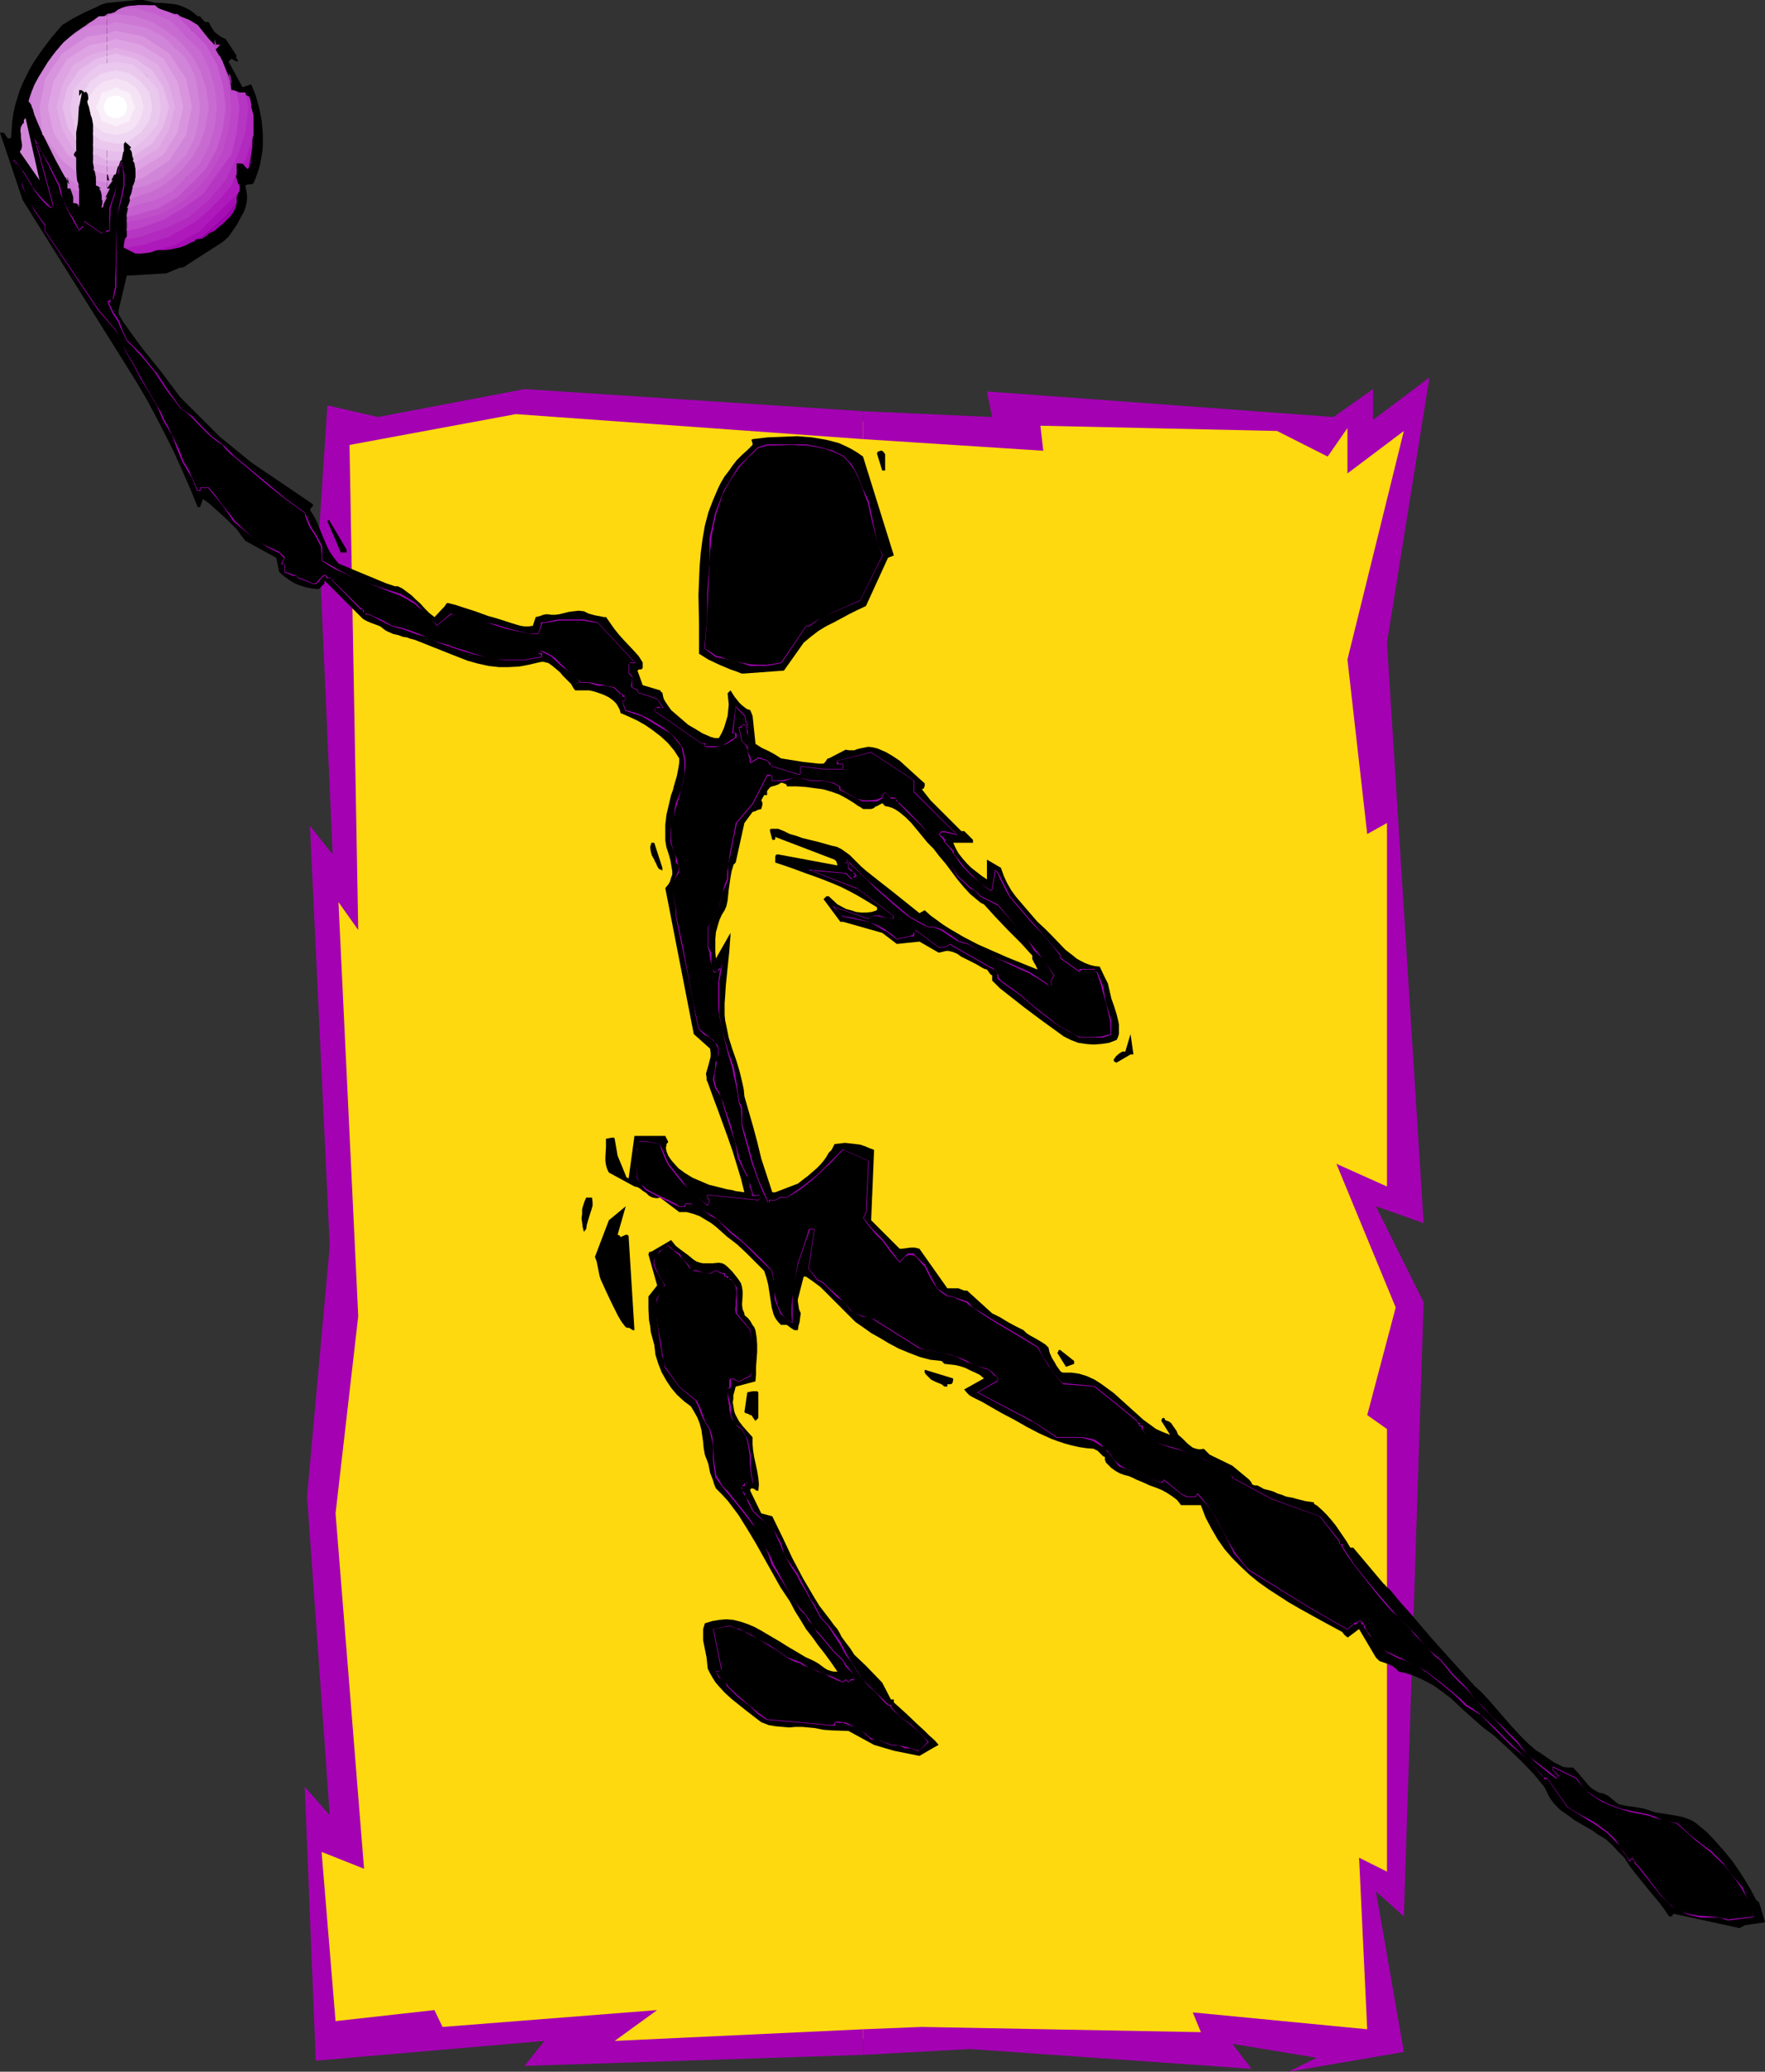 <?xml version="1.0" encoding="UTF-8" standalone="no"?>
<svg
   version="1.0"
   width="129.766mm"
   height="152.273mm"
   id="svg78"
   sodipodi:docname="Basketball Symbol 1.wmf"
   xmlns:inkscape="http://www.inkscape.org/namespaces/inkscape"
   xmlns:sodipodi="http://sodipodi.sourceforge.net/DTD/sodipodi-0.dtd"
   xmlns="http://www.w3.org/2000/svg"
   xmlns:svg="http://www.w3.org/2000/svg">
  <rect width="100%" height="100%" fill="#333333" stroke="none"/>
  <sodipodi:namedview
     id="namedview78"
     pagecolor="#ffffff"
     bordercolor="#000000"
     borderopacity="0.25"
     inkscape:showpageshadow="2"
     inkscape:pageopacity="0.0"
     inkscape:pagecheckerboard="0"
     inkscape:deskcolor="#d1d1d1"
     inkscape:document-units="mm" />
  <defs
     id="defs1">
    <pattern
       id="WMFhbasepattern"
       patternUnits="userSpaceOnUse"
       width="6"
       height="6"
       x="0"
       y="0" />
  </defs>
  <path
     style="fill:#ffd90f;fill-opacity:1;fill-rule:evenodd;stroke:none"
     d="m 94.697,118.917 0.97,126.188 -5.494,-2.424 4.525,118.271 -5.333,55.581 6.302,94.035 -8.726,-1.616 3.232,58.812 75.952,-4.686 -7.918,6.948 106.656,-4.686 73.528,4.686 v -5.493 l 45.41,2.424 -3.07,-43.948 6.302,1.616 3.07,-162.057 -12.443,-31.345 11.797,3.07 -3.232,-111.162 -4.686,-41.524 10.989,-68.184 -12.605,8.563 -3.878,-6.14 -7.11,3.878 -84.517,-4.686 -2.424,4.686 -136.229,-8.563 z"
     id="path1" />
  <path
     style="fill:#a401b3;fill-opacity:1;fill-rule:evenodd;stroke:none"
     d="m 239.814,563.727 v 7.109 l 29.734,-1.616 78.214,5.493 -5.333,-6.948 23.432,3.878 -7.757,3.878 31.997,-5.493 -7.757,-44.594 7.757,6.948 5.494,-170.621 -13.251,-26.659 13.251,4.686 -10.181,-161.249 11.797,-73.677 -15.675,11.795 v -8.563 l -10.989,7.755 -96.313,-7.109 1.454,7.109 -35.875,-1.616 v 7.755 l 50.096,3.231 -0.808,-6.948 65.771,1.454 14.059,7.109 5.494,-7.917 v 12.603 l 15.675,-11.795 -15.675,63.498 5.494,48.472 5.494,-3.07 V 329.608 l -14.059,-6.301 16.483,39.908 -7.918,29.891 5.494,3.878 v 122.957 l -7.757,-3.878 2.262,47.664 -48.48,-4.686 2.262,5.493 -77.568,-1.454 z"
     id="path2" />
  <path
     style="fill:#a401b3;fill-opacity:1;fill-rule:evenodd;stroke:none"
     d="m 239.814,121.987 v -7.755 l -94.051,-6.14 -40.723,7.755 -14.059,-3.231 -2.424,36.839 3.878,87.895 -6.302,-7.917 5.494,116.655 -6.302,69.638 6.302,88.542 -6.949,-7.917 3.07,76.101 63.509,-5.493 -5.494,6.948 94.051,-3.07 v -7.109 l -69.003,3.231 11.797,-8.563 -59.63,4.686 -2.262,-4.686 -27.472,3.07 -3.878,-47.018 11.797,4.686 -7.918,-98.721 6.302,-54.773 -5.494,-115.04 5.494,7.755 -2.424,-134.752 46.218,-8.563 z"
     id="path3" />
  <path
     style="fill:#000000;fill-opacity:1;fill-rule:evenodd;stroke:none"
     d="m 483.345,535.613 1.616,-0.808 5.494,-0.808 -1.616,-5.493 -0.808,-0.646 -1.454,-2.747 -1.616,-2.747 -1.778,-2.747 -1.778,-2.585 -2.262,-2.747 -2.262,-2.585 -2.424,-2.585 -2.909,-2.424 -1.131,-0.808 -1.454,-0.646 -1.454,-0.485 -1.454,-0.323 -6.141,-0.969 -1.454,-0.485 -1.454,-0.485 -2.586,-0.485 -2.424,-0.323 -2.262,-0.485 -0.808,-0.646 -0.808,-0.646 -1.131,-0.969 -1.293,-0.646 -0.646,-0.162 -0.808,-0.162 -1.131,-0.646 -0.97,-0.646 -0.97,-0.969 -1.616,-1.939 -0.808,-0.969 -1.616,-1.777 h -0.808 -0.646 l -1.293,-0.162 -1.293,-0.646 -1.293,-0.646 -2.586,-1.777 -1.131,-0.808 -1.131,-0.646 -2.262,-1.939 -2.262,-2.262 -2.262,-2.424 -2.101,-2.424 -2.101,-2.424 -2.101,-2.424 -2.101,-2.262 -2.101,-1.939 -3.07,-3.393 -3.07,-3.393 -5.818,-6.463 -5.656,-6.624 -2.909,-3.231 -2.909,-3.555 -0.646,-0.485 -0.485,-0.485 -0.323,-0.485 h -0.162 l -8.565,-10.179 h -0.808 l -0.97,-1.616 -0.97,-1.454 -2.101,-3.07 -1.293,-1.616 -1.293,-1.454 -1.293,-1.293 -1.454,-1.293 h -0.162 l -0.162,-0.162 -0.323,-0.162 -0.162,-0.485 -1.131,-0.162 -1.131,-0.162 -1.939,-0.485 -1.778,-0.485 -0.97,-0.162 -0.808,-0.162 -1.131,-0.485 -1.131,-0.323 -0.97,-0.485 -0.97,-0.323 -1.939,-0.485 -0.808,-0.485 -0.97,-0.485 h -0.646 l -0.485,-0.162 -0.323,-0.162 -0.162,-0.485 -0.646,-0.808 -4.686,-3.878 -6.302,-3.07 -1.616,-1.616 -1.131,0.162 -0.97,-0.162 -0.97,-0.323 -0.646,-0.485 -0.808,-0.646 -0.808,-0.808 -0.808,-0.808 -0.97,-0.808 -0.485,-1.131 -0.808,-1.131 -0.646,-0.969 -0.646,-0.485 -0.485,-0.162 -0.485,-0.162 -0.162,-0.323 -0.162,-0.323 v 0 h -0.485 l -0.162,0.323 -0.162,0.323 v 0.162 l 2.424,3.878 -2.101,-0.808 -1.778,-0.808 -1.778,-1.293 -1.778,-1.293 -3.232,-2.908 -3.394,-3.07 -1.616,-1.454 -1.778,-1.293 -1.778,-1.293 -1.778,-1.131 -2.101,-0.969 -2.101,-0.646 -0.97,-0.162 -1.293,-0.162 h -1.131 -1.131 l -0.485,-0.162 -0.323,-0.323 -0.323,-0.485 -0.485,-0.646 -0.323,-0.485 -0.323,-0.646 -0.808,-1.293 -0.646,-1.454 -0.162,-0.646 -0.162,-0.808 -0.808,-0.808 -0.97,-0.646 -1.616,-0.969 -1.778,-0.969 -0.97,-0.646 -0.808,-0.808 -2.262,-1.131 -2.101,-1.131 -2.101,-1.293 -2.262,-1.131 -6.949,-6.301 h -0.808 l -0.808,-0.323 -0.808,-0.323 h -0.646 -2.424 l -7.757,-10.987 -0.646,-0.162 -0.646,-0.162 h -1.131 l -2.424,0.323 h -0.646 l -7.918,-7.917 0.808,-19.55 -1.293,-0.485 -1.131,-0.485 -1.454,-0.485 -1.293,-0.162 -1.454,-0.162 -1.454,-0.162 -1.454,0.162 -1.454,0.162 -0.808,1.616 -0.162,0.162 -0.162,0.162 -0.485,0.485 -0.646,1.131 -0.808,1.131 -0.808,0.969 -1.131,1.131 -1.131,0.969 -1.293,1.131 -1.293,0.969 -1.454,1.131 -6.302,2.424 h -0.808 l -3.07,-9.371 -1.131,-4.686 -1.131,-4.201 -2.424,-8.402 -0.162,-1.777 -0.323,-1.616 -0.808,-3.393 -0.97,-3.231 -1.131,-3.231 -0.97,-3.07 -0.646,-3.231 -0.323,-1.454 -0.162,-1.616 v -1.616 -1.616 l 0.162,-2.262 0.162,-2.585 0.485,-4.847 0.485,-4.686 0.162,-2.262 0.162,-2.1 v -0.808 l -4.04,7.109 -0.162,-1.777 v -1.939 -1.777 l 0.162,-1.777 0.485,-1.777 0.485,-1.616 0.646,-1.454 0.808,-1.293 0.485,-1.131 0.323,-1.454 0.162,-1.454 0.162,-1.616 0.485,-3.393 0.323,-1.777 0.485,-1.616 v -0.162 l 0.162,-0.162 0.323,-0.323 0.162,-0.162 2.424,-10.987 2.262,-3.07 0.646,-0.162 0.646,-0.323 0.485,-0.162 0.646,-0.162 0.162,-0.646 0.162,-0.485 v -0.646 l -0.162,-0.323 -0.162,-0.323 0.808,-1.454 h 0.808 v -0.646 -0.485 l 0.485,-0.646 0.485,-0.485 0.485,-0.162 0.646,-0.162 0.485,-0.162 0.808,-0.323 0.323,-0.323 h 0.323 0.323 l 0.323,0.162 0.485,0.162 0.162,0.162 0.162,0.323 v 0.162 h 2.586 l 2.586,0.162 2.424,0.323 2.424,0.323 2.262,0.646 2.262,0.808 2.101,1.131 2.101,1.293 0.646,0.485 0.485,0.323 0.646,0.323 0.646,0.485 h 2.262 l 0.485,-0.162 0.323,-0.162 0.323,-0.323 0.485,-0.162 1.454,-0.808 0.808,0.808 0.97,0.162 0.97,0.323 0.97,0.485 0.97,0.646 1.778,1.454 1.616,1.616 3.07,3.716 1.454,1.777 1.616,1.616 1.616,2.1 1.778,2.1 3.394,4.524 1.616,1.939 1.778,1.939 1.939,1.616 0.97,0.808 0.97,0.485 1.616,1.777 1.616,1.777 3.394,3.555 3.555,3.555 1.616,1.777 1.616,1.777 v 0.969 l 0.485,0.969 0.485,0.808 0.485,1.131 -8.403,-3.393 -4.04,-1.777 -4.04,-1.777 -4.04,-2.1 -3.878,-2.262 -1.778,-1.131 -1.778,-1.293 -1.778,-1.293 -1.616,-1.454 -1.454,0.808 -7.272,-5.817 -3.717,-2.908 -3.878,-3.07 -1.293,-1.131 -1.131,-1.131 -2.101,-2.1 -1.131,-0.808 -1.131,-0.808 -1.293,-0.646 -1.454,-0.323 -4.04,-1.131 -4.04,-0.969 -1.778,-0.646 -1.778,-0.485 -1.616,-0.808 -1.616,-0.646 h -1.616 v 0 h -0.323 l -0.323,0.162 v 0.485 l 0.646,2.424 h 0.485 l 0.323,-0.162 v -0.162 -0.485 l 16.483,6.301 0.162,0.162 0.323,0.323 0.162,0.485 0.162,0.646 -16.483,-3.07 v 0 h -0.323 l -0.323,0.162 -0.162,0.485 v 0.808 0.808 l 2.909,0.969 2.747,0.969 2.586,0.969 2.747,0.969 2.586,0.969 2.424,0.969 2.262,0.969 2.262,1.131 2.101,1.131 1.939,1.131 3.717,2.262 v 0.808 l -1.454,0.485 -1.454,0.162 h -1.454 l -1.454,-0.162 -1.454,-0.485 -1.293,-0.323 -2.424,-1.293 -2.424,-2.262 h -0.646 l -0.808,0.808 4.686,6.301 h 0.808 l 10.827,3.07 4.04,3.07 6.302,-0.646 5.333,3.07 0.808,-0.162 0.646,-0.162 0.646,-0.162 h 0.646 l 1.293,0.323 1.131,0.485 1.131,0.808 1.293,0.646 1.293,0.646 1.293,0.646 1.131,0.646 0.808,0.485 0.646,0.323 0.646,0.162 0.485,0.646 0.323,0.485 0.323,0.323 0.323,0.162 v 1.454 l 2.101,2.1 2.262,1.777 4.525,3.555 4.525,3.393 4.686,3.393 1.778,1.293 1.939,0.969 2.101,0.808 2.101,0.323 2.101,0.162 2.262,-0.162 2.101,-0.323 2.101,-0.808 0.323,-0.646 0.323,-0.969 v -0.808 -0.808 -0.969 l -0.162,-0.969 -0.485,-1.939 -0.646,-2.1 -0.808,-2.262 -0.485,-2.1 -0.485,-2.1 -1.131,-2.262 -1.131,-2.424 -1.454,-0.162 -1.293,-0.323 -1.293,-0.485 -1.293,-0.646 -1.131,-0.646 -0.97,-0.808 -2.101,-1.616 -3.878,-4.039 -1.939,-1.939 -1.939,-1.777 -3.07,-3.555 -2.909,-3.393 -1.293,-1.777 -1.131,-1.939 -0.97,-2.1 -0.808,-2.262 -3.878,-2.262 v 4.686 0.808 l -1.454,-0.969 -1.454,-1.131 -1.454,-1.131 -1.293,-1.293 -1.131,-1.293 -1.131,-1.454 -0.808,-1.454 -0.646,-1.454 h 5.494 v -0.808 l -2.424,-2.424 h -0.808 l -3.878,-3.878 -4.686,-4.686 -2.424,-3.07 0.485,-0.162 0.162,-0.323 0.162,-0.485 v -0.646 l -1.616,-1.454 -1.778,-1.616 -1.778,-1.616 -1.778,-1.616 -1.939,-1.293 -1.939,-1.131 -1.131,-0.485 -1.131,-0.485 -1.293,-0.323 -1.293,-0.162 -0.808,0.162 -0.808,0.162 -0.808,0.162 -0.646,0.162 -0.808,0.323 h -0.646 -0.808 l -0.97,-0.162 -4.686,2.424 h -0.323 l -0.323,0.485 -0.323,0.485 -0.485,0.485 h -1.293 l -1.454,-0.162 -2.909,-0.323 -3.07,-0.485 -3.07,-0.485 -1.778,-1.131 -1.778,-0.969 -1.778,-0.808 -1.778,-1.131 -0.808,-7.755 -0.646,-1.616 -0.97,-0.323 -0.646,-0.485 -0.808,-0.646 -0.646,-0.646 -1.293,-1.616 -1.131,-1.777 -0.808,0.808 0.162,1.616 0.162,1.454 -0.162,1.616 -0.162,1.616 -0.485,1.616 -0.485,1.616 -0.646,1.454 -0.808,1.454 h -1.131 l -1.131,-0.323 -1.131,-0.485 -1.131,-0.485 -2.101,-1.293 -1.131,-0.646 -0.808,-0.485 -4.686,-4.039 -0.808,-1.131 -0.646,-0.969 -0.323,-0.485 -0.323,-0.646 -0.162,-0.646 -0.162,-0.808 v -0.162 l -0.323,-0.162 -0.323,-0.485 -4.848,-1.454 -1.454,-4.039 0.162,-0.162 0.323,-0.162 h 0.162 0.323 l 0.323,-0.162 0.162,-0.323 v -1.454 l -1.131,-1.777 -1.454,-1.616 -2.747,-2.908 -1.293,-1.454 -1.293,-1.616 -1.131,-1.616 -1.131,-1.616 h -0.646 l -0.646,-0.162 -1.778,-0.323 -1.778,-0.485 -0.646,-0.323 -0.646,-0.323 -1.454,-0.162 -1.454,0.162 -1.293,0.162 -1.293,0.323 -1.293,0.323 -1.131,0.162 h -1.131 l -1.293,-0.162 -0.97,0.162 -0.808,0.323 -0.646,0.162 -0.646,0.162 -0.808,2.424 -1.131,0.162 h -1.131 l -1.131,-0.162 -1.131,-0.323 -2.101,-0.646 -0.97,-0.323 -0.97,-0.323 -2.101,-0.646 -1.778,-0.485 -3.555,-1.293 -3.555,-1.131 -1.939,-0.646 -1.939,-0.485 h -0.485 l -0.323,0.485 -0.323,0.485 -0.485,0.485 -2.262,2.424 -1.454,-1.131 -1.293,-1.293 -1.131,-1.293 -1.293,-1.131 -1.131,-1.131 -1.293,-0.969 -1.293,-0.969 -1.293,-0.646 h -0.808 l -2.424,-0.808 -13.251,-5.493 -1.293,-1.616 -1.131,-1.616 -0.97,-1.939 -0.808,-1.939 -0.808,-1.939 -0.808,-2.1 -0.97,-1.939 -1.131,-1.777 0.162,-0.485 0.323,-0.323 0.323,-0.323 v -0.485 L 69.811,128.45 61.085,121.341 50.096,110.354 44.763,103.245 39.915,97.267 37.653,94.197 35.229,90.804 34.259,89.511 33.613,88.38 32.966,87.249 v -1.131 l 2.262,-9.533 10.989,-0.646 3.878,-1.616 h 0.646 l 0.323,-0.162 0.646,-0.323 0.323,-0.323 0.323,-0.162 0.485,-0.323 0.485,-0.323 8.565,-5.493 1.616,-1.454 2.262,-3.231 1.293,-2.424 0.646,-1.131 0.485,-1.293 0.323,-1.293 0.162,-1.616 -0.162,-1.454 -0.162,-0.808 -0.162,-0.969 0.323,-0.162 0.323,-0.162 h 0.485 0.646 l 0.162,-0.162 0.323,-0.162 0.646,-1.616 0.646,-1.777 0.485,-1.616 0.323,-1.777 0.323,-1.777 0.162,-1.777 V 38.939 37.162 L 72.72,33.607 72.074,30.214 71.104,26.659 69.811,23.428 67.387,24.236 63.509,17.127 v -0.162 l 0.323,-0.162 0.485,-0.485 1.454,0.808 0.323,-0.162 v -0.323 l -0.323,-0.323 -0.162,-0.323 v -0.162 l 0.162,-0.323 L 62.701,10.825 61.893,10.502 61.085,10.018 60.438,9.533 59.63,8.886 58.661,7.432 58.338,6.786 58.014,6.14 h -0.485 -0.485 l -0.485,-0.485 -0.485,-0.485 -0.485,-0.646 H 54.944 L 53.813,3.555 52.682,2.747 51.389,2.1 49.773,1.454 48.318,1.131 46.541,0.969 44.925,0.808 H 43.147 L 41.37,0.323 39.754,0 H 38.138 L 36.522,0.162 33.128,0.485 31.512,0.646 29.734,0.808 28.118,1.293 26.502,2.1 23.27,3.555 20.2,5.17 17.291,6.948 14.382,10.341 11.797,13.734 9.373,17.288 8.242,19.227 7.272,21.166 6.302,23.105 5.494,25.044 4.848,27.144 4.202,29.245 3.717,31.507 3.394,33.769 3.232,36.031 3.07,38.293 2.586,38.454 H 2.262 L 1.939,38.131 1.778,37.808 1.293,37.162 0.97,36.839 H 0.808 0 l 6.302,18.742 28.926,46.21 2.909,4.686 2.747,4.686 2.586,4.847 2.424,4.686 2.424,4.847 2.262,5.009 2.262,5.17 2.101,5.17 h 0.646 l 0.808,-2.262 1.616,1.131 1.616,1.454 3.232,2.908 1.616,1.616 1.454,1.454 1.131,1.616 1.131,1.454 8.565,4.686 0.808,3.878 0.97,0.969 1.131,0.808 1.131,0.808 1.454,0.808 1.293,0.485 1.616,0.485 1.616,0.323 1.778,0.162 1.616,-1.616 v -0.808 l 10.181,10.179 0.485,0.485 0.808,0.485 1.454,0.646 1.778,0.646 0.808,0.323 0.808,0.646 0.646,0.485 0.646,0.323 1.454,0.646 1.454,0.323 1.293,0.485 1.131,0.162 0.808,0.323 0.646,0.162 0.646,0.162 11.797,4.686 2.909,1.131 2.909,0.808 2.909,0.646 2.909,0.323 h 2.747 l 2.909,-0.162 2.586,-0.485 2.747,-0.646 0.808,-0.162 h 0.646 l 0.646,0.162 0.646,0.162 1.131,0.808 0.97,0.808 1.131,0.969 0.808,0.969 0.97,0.969 0.808,0.808 0.485,0.485 0.646,1.131 0.485,0.646 h 3.878 l 1.454,0.323 1.454,0.485 1.293,0.485 1.293,0.646 1.131,0.808 0.97,0.969 0.646,1.131 0.323,0.646 0.162,0.808 2.262,0.969 2.424,1.131 2.262,1.293 2.101,1.454 2.101,1.616 1.939,1.777 1.778,2.1 1.454,2.262 v 1.131 l -0.162,1.131 -0.485,2.585 -0.808,2.747 -0.323,1.293 -0.485,1.293 -0.646,2.747 -0.646,2.747 -0.323,2.747 v 1.293 1.293 0.969 0.808 l 0.323,1.939 0.646,1.939 0.485,1.777 0.323,1.939 0.162,0.969 v 0.969 l -0.323,0.808 -0.323,1.131 -0.485,0.808 -0.808,0.969 7.918,40.555 4.525,4.039 0.162,1.131 v 1.131 l -0.646,2.424 -0.323,1.131 -0.323,1.131 0.162,1.131 v 0.646 l 0.323,0.646 1.454,4.039 1.454,3.878 2.747,7.594 1.293,3.716 1.131,3.716 1.131,3.716 0.97,3.878 -1.131,-0.162 -1.293,-0.162 -1.131,-0.323 -1.131,-0.162 -2.586,-0.646 -2.586,-0.646 -2.262,-0.969 -2.262,-0.969 -2.101,-1.293 -1.778,-1.293 -1.616,-1.777 -0.646,-0.808 -0.646,-0.969 -0.485,-1.293 -0.162,-0.969 0.162,-0.485 v -0.485 l 0.323,-0.323 0.162,-0.323 -0.808,-1.616 h -8.565 l -1.616,11.795 h -0.162 l -0.162,-0.162 -0.323,-0.162 -0.162,-0.485 -2.262,-5.493 -0.808,-4.686 -0.162,-0.323 h -0.162 -0.323 -0.162 l -0.808,0.162 -0.808,0.162 v 2.424 l -0.162,2.585 v 1.131 l 0.162,1.131 0.323,1.131 0.485,0.969 7.11,3.878 0.808,0.162 0.808,0.485 0.808,0.646 0.808,0.485 0.808,0.808 0.97,0.485 0.97,0.162 h 0.485 l 0.646,-0.162 5.333,4.039 h 2.101 l 1.778,0.485 1.778,0.646 1.616,0.969 1.616,0.969 1.454,1.131 1.616,1.454 1.454,1.293 1.293,0.969 1.454,1.131 2.586,2.424 2.424,2.424 2.424,2.424 0.323,0.969 0.323,0.969 0.485,1.939 0.323,2.1 0.323,2.1 0.323,2.1 0.485,1.777 0.323,0.808 0.485,0.808 0.646,0.808 0.646,0.646 h 1.616 l 0.646,0.485 0.646,0.485 0.808,0.485 h 0.485 0.485 l 0.162,-1.131 0.323,-1.131 0.162,-1.293 0.162,-1.131 -0.485,-1.131 -0.162,-1.131 -0.162,-0.969 v -0.646 l 1.616,-6.301 h 0.646 l 2.101,1.454 1.939,1.454 1.939,1.939 1.939,1.939 3.878,3.878 1.939,1.939 2.101,1.454 2.262,1.616 2.586,1.454 2.424,1.454 2.747,1.454 2.747,1.131 2.909,1.131 3.07,0.808 1.616,0.162 1.454,0.162 0.808,0.808 1.454,0.162 1.454,0.162 1.454,0.323 1.454,0.485 1.293,0.646 1.454,0.646 1.293,0.646 1.131,0.969 -5.494,3.07 0.646,0.808 0.808,0.808 0.808,0.485 0.97,0.485 1.939,0.969 1.939,1.131 3.394,1.939 3.394,1.777 3.394,1.939 3.394,1.777 3.555,1.616 1.778,0.646 1.939,0.646 1.778,0.485 2.101,0.485 2.101,0.323 2.101,0.162 0.485,0.323 0.485,0.162 0.646,0.646 0.646,0.646 0.323,0.323 0.485,0.162 v 0.808 l 0.323,0.808 0.485,0.485 0.97,0.969 1.131,0.808 1.131,0.646 1.293,0.485 1.293,0.323 1.131,0.485 0.97,0.485 1.939,0.808 1.778,0.808 1.778,0.646 1.616,0.646 1.454,0.808 1.454,0.969 1.293,0.969 1.131,1.454 h 5.494 l 1.293,3.393 1.616,3.07 1.778,3.07 1.939,2.747 2.101,2.424 2.424,2.424 2.424,2.262 2.586,2.1 2.747,1.939 2.747,1.777 2.747,1.777 3.07,1.777 5.818,3.231 5.979,3.231 0.485,0.646 0.485,0.485 0.485,0.323 v 0.162 l 3.232,-2.424 4.686,7.917 0.485,0.485 0.485,0.485 0.97,0.323 1.778,0.646 0.97,0.485 0.808,0.646 0.808,0.808 2.101,0.485 1.939,0.646 1.939,0.808 1.939,0.969 1.778,0.969 1.616,1.131 3.232,2.424 2.909,2.747 3.07,2.747 2.909,2.585 3.232,2.424 3.878,3.555 3.717,3.555 3.394,3.555 2.909,3.555 0.646,1.293 0.485,1.131 0.646,0.969 0.808,1.131 1.778,1.777 2.101,1.454 1.939,1.454 4.525,2.585 2.101,1.454 1.131,0.646 0.97,0.646 1.778,1.616 1.454,1.616 0.808,0.808 0.97,0.969 1.454,2.262 1.616,2.1 3.394,4.201 3.232,3.878 1.454,1.939 1.293,1.939 h 0.808 v 0 l 0.162,-0.323 0.162,-0.323 h 0.485 z"
     id="path4" />
  <path
     style="fill:#a401b3;fill-opacity:1;fill-rule:evenodd;stroke:none"
     d="m 480.275,533.513 7.11,-0.969 -1.454,-4.039 -1.616,-4.039 -3.232,-3.878 -2.262,-3.07 -3.232,-3.231 -3.07,-2.262 -3.07,-2.424 -3.232,-3.07 -3.878,-0.808 -4.04,-1.616 -3.878,-0.808 -3.878,-0.808 -3.878,-1.454 -3.07,-1.616 v 0 l -3.232,-2.262 -2.262,-3.231 -6.626,-3.231 v 1.131 l 1.616,1.616 v -0.162 0.808 l 0.162,-0.162 h -0.808 0.162 l -3.878,-3.07 -4.04,-3.07 -3.07,-4.039 -3.878,-3.878 -3.232,-3.07 -2.262,-2.424 -2.424,-2.262 -2.262,-3.231 -3.878,-3.878 -3.232,-3.878 -3.878,-3.231 -3.232,-3.878 -3.07,-3.07 -1.616,-1.616 -1.454,-1.616 -4.04,-4.686 -3.878,-4.686 -3.07,-3.878 v 0 l -3.07,-4.686 v 0.162 -0.969 h -0.97 l 0.162,0.162 v -0.969 l -5.494,-6.948 -13.413,-4.847 -10.181,-5.493 h -0.808 l 0.162,0.162 v -0.808 l -7.918,-4.847 h -0.162 l -7.757,-3.07 -3.07,-0.808 -2.424,-0.808 v 0 l -2.262,-1.454 -1.616,-2.262 h 0.162 v -0.969 h -0.97 l 0.162,0.162 v -0.969 h -0.97 l 0.162,0.162 v -0.808 l -8.726,-7.109 -3.07,-2.424 -8.726,-0.808 v 0.162 l -2.262,-2.424 -1.616,-2.262 h 0.162 l -1.616,-2.424 v 0.162 l -1.616,-3.231 -3.878,-2.424 -4.04,-2.424 -3.878,-2.262 -3.878,-2.424 v 0 l -2.424,-1.454 -1.454,-1.616 -2.424,-0.808 -2.424,-0.808 h -0.808 0.162 l -3.232,-2.262 h 0.162 l -1.616,-3.07 -1.616,-3.231 -2.424,-2.262 -0.808,-0.969 h -1.616 l -2.424,2.424 h 0.162 l -2.262,-3.07 -2.424,-3.231 -3.07,-3.07 -2.424,-3.07 0.162,0.162 0.808,-1.616 0.646,-14.218 -7.272,-3.231 -3.232,3.231 -3.878,3.878 -3.878,3.07 -4.686,3.231 0.162,-0.162 h -1.778 l -1.454,0.808 v 0 h -1.778 v 0.969 l 0.323,-0.162 h -0.808 l 0.162,0.162 v -0.808 l -2.424,-5.493 -1.616,-4.686 -1.454,-5.493 -1.616,-5.493 v 0.162 -4.847 l -0.808,-1.616 v 0 l -0.646,-4.524 v -0.162 l -0.808,-4.686 -1.616,-4.686 -1.616,-5.493 v 0.162 l -0.808,-4.847 v -9.371 0.162 l 0.808,-4.686 -0.323,-0.162 v 0.808 0 l -0.808,0.808 v 0.808 l 0.162,-0.162 h -1.454 0.162 l -0.808,-1.454 v 0 -3.878 l -0.808,-1.616 v 0 -5.493 0 l 1.616,-3.07 1.454,-3.07 0.808,-3.231 1.616,-3.878 v -3.878 0 l 0.808,-3.878 0.808,-4.039 0.808,-3.878 -0.162,0.162 4.686,-5.493 4.04,-7.917 -0.162,0.162 h 1.454 l -0.162,-0.323 v 1.777 h 3.394 l 2.424,-0.808 h -0.162 2.424 v 0 l 3.07,0.808 h 4.04 -0.162 l 2.424,0.808 1.454,0.808 -0.162,-0.162 v 0.969 l 1.778,0.808 1.454,0.808 3.232,1.616 h 4.04 l 1.616,-0.969 v -0.808 0 l 0.808,-0.808 h -0.162 l 1.616,1.777 h 1.616 l -0.162,-0.323 v 1.131 h 0.97 l -0.323,-0.323 v 0.808 l 4.848,4.847 4.686,4.686 3.878,5.493 v -0.162 l 3.07,5.655 1.616,1.454 1.616,1.616 1.616,0.808 v 0 l 1.454,1.616 4.848,2.424 -0.162,-0.162 4.848,5.493 3.07,3.231 v 0 l 2.262,3.878 3.232,3.07 h -0.162 l 2.424,4.039 v -0.323 l -0.808,1.616 v 1.616 l 0.162,-0.162 h -0.808 0.162 l -0.808,-0.808 -4.686,-3.07 -5.494,-2.424 -6.302,-2.424 -5.494,-3.07 -2.262,-0.646 v 0 l -2.262,-1.616 v 0 l -2.424,-1.616 -2.424,-0.808 h -1.616 v 0 l -5.494,-3.07 h 0.162 l -5.494,-4.686 -6.302,-5.493 -5.494,-5.493 h -0.808 v 0.323 h 0.646 l -0.162,-0.162 v 0.969 h 0.97 l -0.162,-0.162 v 1.616 l 0.808,0.808 0.162,-0.323 0.162,0.162 -0.808,-0.808 v 0 -1.777 h -0.97 l 0.323,0.323 v -0.969 h -0.97 v 0.323 h 0.646 v 0 l 5.494,5.493 6.141,5.493 5.494,4.524 5.656,3.231 h 1.616 -0.162 l 2.424,0.969 v 0 l 2.262,1.454 v 0 l 2.424,1.616 2.424,0.646 5.333,3.231 6.302,2.424 5.494,2.262 v 0 l 4.686,3.07 0.808,0.808 h 0.97 v -1.777 0.162 l 0.808,-1.616 -2.424,-4.039 -3.07,-3.231 v 0 l -2.424,-3.878 -3.07,-3.07 -4.686,-5.493 -4.848,-2.424 h 0.162 l -1.616,-1.616 -1.616,-0.808 v 0.162 l -1.454,-1.616 -1.616,-1.616 v 0.162 l -3.07,-5.493 v -0.162 l -4.04,-5.493 -4.686,-4.686 -4.686,-4.686 0.162,0.162 v -0.969 h -0.97 l 0.162,0.162 v -0.969 h -1.778 l 0.162,0.162 -1.778,-1.777 -0.97,0.969 v 0.808 l 0.162,-0.162 -1.616,0.808 h 0.162 -3.878 v 0 l -3.232,-1.616 -1.454,-0.808 -1.616,-0.646 0.162,0.162 v -0.969 l -1.778,-0.808 -2.262,-0.808 h -4.04 0.162 l -3.232,-0.808 h -2.424 l -2.424,0.808 h 0.162 -3.232 l 0.323,0.162 v -1.777 h -1.939 l -4.04,8.079 0.162,-0.162 -4.848,5.655 -0.808,3.878 -0.808,3.878 -0.646,4.039 v 3.878 -0.162 l -1.616,4.039 -0.808,3.07 -1.454,3.07 -1.616,3.231 v 5.655 l 0.646,1.454 v 0 4.039 l 0.97,1.616 h 1.778 v -0.969 0.162 l 0.808,-0.808 v -0.969 h -0.323 l -0.808,4.686 v 0 9.371 l 0.808,4.847 v 0 l 1.616,5.493 1.454,4.686 0.808,4.686 v 0 l 0.808,4.686 0.808,1.616 v -0.162 4.847 l 1.616,5.493 1.454,5.493 1.616,4.686 2.262,5.493 v -0.162 0.969 h 1.293 v -0.969 l -0.162,0.323 h 1.616 l 1.454,-0.808 v 0 h 1.616 l 4.686,-3.231 4.04,-3.07 3.878,-4.039 3.232,-3.07 h -0.323 l 7.11,3.231 -0.162,-0.323 -0.808,14.218 v -0.162 l -0.808,1.777 2.424,3.231 3.232,3.07 2.262,3.07 2.586,3.231 2.424,-2.424 -0.162,0.162 h 1.616 l -0.162,-0.162 0.808,0.808 2.262,2.424 v -0.162 l 1.616,3.231 1.616,3.07 3.232,2.424 h 0.808 -0.162 l 2.424,0.808 2.424,0.808 h -0.162 l 1.616,1.454 2.262,1.616 v 0 l 4.04,2.424 3.878,2.424 3.878,2.262 3.878,2.424 v -0.162 l 1.616,3.07 v 0.162 l 1.454,2.262 h 0.162 l 1.454,2.424 2.424,2.424 8.726,0.808 -0.162,-0.162 3.232,2.424 8.565,6.948 v 0 0.969 h 0.97 l -0.323,-0.323 v 0.969 h 0.97 l -0.162,-0.162 v 0.969 l 1.778,2.262 2.262,1.616 2.424,0.808 3.07,0.808 7.918,3.231 h -0.162 l 7.918,4.524 -0.162,-0.162 v 0.969 h 1.131 -0.162 l 10.181,5.493 13.251,4.847 v -0.162 l 5.494,6.948 h -0.162 v 0.969 h 1.131 l -0.162,-0.162 v 0.808 l 3.07,4.847 v 0 l 3.232,3.716 3.878,4.847 3.878,4.686 1.616,1.454 1.454,1.616 3.232,3.231 3.07,3.878 4.04,3.07 3.07,3.878 3.878,4.039 2.424,3.07 2.262,2.262 2.424,2.424 3.07,3.231 4.04,3.878 3.07,3.878 3.878,3.07 3.878,3.231 h 1.131 v -0.969 l -1.616,-1.616 v 0.162 -0.808 l -0.162,0.162 6.302,3.07 h -0.162 l 2.424,3.07 3.07,2.424 3.232,1.616 3.878,1.616 3.878,0.646 4.04,0.808 3.878,1.616 3.878,0.808 v 0 l 3.07,3.07 3.232,2.262 3.07,2.424 3.07,3.07 2.424,3.231 3.07,3.878 v -0.162 l 1.616,4.039 1.454,3.878 0.162,-0.323 -6.949,0.808 z"
     id="path5" />
  <path
     style="fill:#a401b3;fill-opacity:1;fill-rule:evenodd;stroke:none"
     d="m 236.421,242.036 h 0.97 l -0.162,-0.162 v 0.808 l 0.808,0.969 0.162,-0.323 h -0.97 v 0.969 l 0.162,-0.162 h -0.808 0.162 l -1.616,-1.616 -10.666,-0.969 13.574,5.332 v -0.162 l 10.181,7.755 v 0 0.808 l 0.162,-0.162 h -1.616 0.162 l -2.586,-0.808 h -1.454 l -1.616,0.808 v 0 l -10.019,-3.393 1.293,1.293 0.808,0.808 0.808,0.808 3.878,0.808 4.04,0.808 h -0.162 l 4.04,2.424 v -0.162 l 3.232,2.424 3.878,-0.808 v 0 h 0.97 v -1.777 l -0.162,0.323 h 0.646 v -0.162 l 6.302,4.686 h 1.616 l 1.616,-0.808 h -0.162 l 10.989,6.301 1.616,0.808 v 0 l 0.646,0.808 v -0.162 1.616 l 0.808,0.808 5.494,3.878 5.494,4.686 5.494,4.039 h 0.162 l 5.333,3.07 h 6.464 l 2.424,-0.808 v -4.039 l -1.454,-4.686 -0.808,-4.686 -1.616,-4.039 h -0.97 l 0.162,0.162 v -0.969 h -4.202 v 0.969 l 0.323,-0.162 -5.494,-3.878 v 0.162 -0.969 l -4.686,-5.493 -4.848,-5.493 -4.686,-5.493 0.162,0.162 -3.232,-6.463 -0.97,-0.969 -0.97,5.817 0.162,-0.162 h -0.646 v 0 l -2.262,-1.616 v 0.162 l -2.424,-2.424 -2.262,-2.262 -2.424,-3.231 -0.646,-0.646 v 0.162 -0.969 l -0.808,-0.808 -1.616,-1.616 v 0.162 -0.969 l -0.808,-0.808 -0.808,-0.646 v 0.162 l 0.808,-0.808 -0.162,0.162 h 0.808 v 0 l 3.717,0.808 -12.12,-12.118 v 0.162 -3.231 l -11.958,-7.917 -9.534,2.424 v 0.969 h 1.778 l -0.162,-0.162 v 1.616 l 0.162,-0.162 h -5.494 l -6.464,-0.808 v 2.424 l 0.162,-0.162 h -0.808 v 0 l -7.11,-2.262 h -0.646 l 0.162,0.162 v -0.808 l -0.97,-0.969 -2.424,-0.808 -2.424,1.616 0.323,0.162 v -1.616 l -0.808,-1.616 v 0.162 -1.616 l -1.616,-1.616 v 0 l -0.808,-3.878 -0.162,0.162 h 0.97 v -0.808 l -0.162,0.162 h 1.616 l -0.162,-0.162 v 1.454 h 0.323 l -0.808,-4.039 -2.586,-2.585 -0.97,7.594 h 0.97 l -0.162,-0.162 v 1.454 l 0.162,-0.162 -1.616,0.808 v 0.162 l -2.424,1.454 h 0.162 -4.686 l 0.162,0.162 v -0.969 h -0.97 l 0.162,0.162 -12.605,-8.725 h -0.808 l 0.162,0.162 v -1.616 l -0.162,0.162 h 2.586 l -1.778,-2.585 -4.848,-1.616 h -0.646 l 0.162,0.162 v -0.969 l -1.778,-0.808 0.162,0.162 v -3.231 l -0.808,-0.808 v 0.162 -3.07 l -0.162,0.162 h 1.939 l -10.504,-11.31 -3.878,-0.808 h -7.11 l -4.04,0.808 h 0.162 -0.97 v 0.969 -0.162 l -0.808,2.424 0.162,-0.162 h -3.07 v 0 l -3.07,-0.808 -3.232,-0.808 -2.262,-0.808 -3.07,-0.646 -3.232,-0.808 -6.464,-1.616 -3.878,3.231 h 0.162 l -3.07,-3.07 -3.07,-3.231 -4.04,-2.424 -4.686,-1.454 -4.686,-1.616 -4.04,-1.616 -4.686,-2.424 h 0.162 l -4.04,-2.262 0.162,0.162 v -4.039 l -1.616,-3.07 v 0 l -1.616,-2.424 0.162,0.162 -1.778,-4.039 -5.333,-3.878 -4.848,-4.039 -4.686,-3.878 -4.686,-3.878 -0.808,-0.808 -0.808,-0.808 -0.646,-0.646 -0.808,-0.808 -3.232,-2.424 -3.07,-3.07 -2.262,-2.424 -3.232,-2.262 -3.878,-5.493 v 0 l -3.07,-4.686 h -0.162 L 39.269,98.398 35.39,94.52 v 0.162 l -1.454,-3.231 -0.808,-2.262 -1.616,-2.424 v 0 l -1.454,-3.07 -0.323,0.323 h 0.97 v -1.131 l -0.162,0.162 h 0.97 l 0.808,-3.231 v -18.742 0 l 0.808,-3.231 0.808,-3.07 0.646,-3.231 V 48.472 l -0.808,-3.716 -0.97,2.908 v 2.424 -0.162 l -0.808,3.231 -0.808,2.262 -0.485,2.424 0.808,-2.262 0.808,-2.262 0.808,-3.231 v -2.424 0 L 33.936,45.402 h -0.323 l 0.646,3.07 v 0 3.07 0 l -0.646,3.07 -0.808,3.231 -0.808,3.231 v 18.742 -0.162 l -0.808,3.231 0.162,-0.162 h -0.97 v 0.969 l 0.162,-0.162 h -0.97 l 1.616,3.393 v 0.162 l 1.616,2.262 v 0 l 0.808,2.262 1.454,3.231 4.04,3.878 3.878,4.686 v 0 l 3.07,4.686 v 0 l 4.04,5.493 3.07,2.424 2.262,2.262 3.232,3.231 3.07,2.262 0.808,0.808 0.808,0.808 0.808,0.808 0.808,0.646 4.686,4.039 4.686,3.878 4.686,3.878 5.494,4.039 -0.162,-0.162 1.616,3.878 1.616,2.424 v 0 l 1.616,3.07 v 0 3.878 l 3.878,2.585 h 0.162 l 4.525,2.262 4.04,1.616 4.686,1.616 4.686,1.616 v 0 l 3.878,2.262 v -0.162 l 3.07,3.231 3.232,3.231 4.202,-3.231 h -0.323 l 6.302,1.616 3.232,0.808 3.07,0.808 2.424,0.808 3.07,0.808 3.232,0.646 h 3.232 l 0.808,-2.424 v -0.808 l -0.162,0.162 h 0.808 l 3.878,-0.808 v 0 h 7.11 -0.162 l 4.04,0.808 -0.162,-0.162 10.181,10.987 0.162,-0.323 h -1.778 v 3.393 l 0.808,0.969 v -0.162 3.231 l 1.778,0.808 -0.162,-0.162 v 0.969 h 0.808 v 0 l 4.686,1.616 v -0.162 l 1.454,2.424 0.162,-0.323 h -2.424 v 1.939 h 0.97 -0.162 l 12.605,8.563 h 0.808 l -0.162,-0.162 v 0.969 h 5.01 l 2.262,-1.616 v 0 l 1.778,-0.808 v -1.777 h -0.97 l 0.162,0.162 0.808,-7.109 -0.323,0.162 2.262,2.262 v 0 l 1.131,5.655 v -3.555 h -1.939 l 0.162,0.808 h -0.97 l 0.808,4.201 1.616,1.616 v -0.162 1.616 l 0.808,1.616 v 0 1.777 l 2.586,-1.616 h -0.162 l 2.262,0.808 v -0.162 l 0.808,0.808 -0.162,-0.162 v 0.969 h 0.97 v 0 l 7.11,2.424 h 0.97 v -2.585 l -0.162,0.162 6.302,0.808 h 5.656 v -1.939 h -1.778 l 0.162,0.162 v -0.808 l -0.162,0.323 9.373,-2.424 -0.162,-0.162 11.797,7.917 v -0.162 3.231 l 11.797,11.795 0.162,-0.323 -3.232,-0.808 h -0.808 l -0.97,0.969 0.97,0.969 0.646,0.808 v -0.162 0.808 l 1.616,1.616 0.808,0.808 v -0.162 0.969 l 0.808,0.808 2.262,3.07 2.424,2.424 2.262,2.262 2.424,1.616 h 0.97 l 0.97,-5.655 -0.323,0.162 0.646,0.808 v -0.162 l 3.232,6.463 4.686,5.332 4.686,5.655 4.686,5.332 v 0 0.808 l 5.818,4.201 v -1.131 l -0.162,0.162 h 3.878 l -0.162,-0.162 v 0.969 h 0.97 l -0.162,-0.162 1.454,3.878 0.808,4.847 1.616,4.686 v -0.162 3.878 l 0.162,-0.162 -2.424,0.808 h 0.162 -6.302 v 0 l -5.494,-3.07 h 0.162 l -5.494,-3.878 -5.494,-4.686 -5.494,-4.039 -0.808,-0.646 v 0.162 -1.777 l -0.808,-0.808 -1.616,-0.808 -10.989,-6.301 -1.616,0.808 v 0 h -1.616 0.162 l -6.302,-4.686 h -0.97 v 1.777 l 0.162,-0.162 h -0.808 l -3.878,0.808 h 0.162 l -3.232,-2.262 v -0.162 l -4.04,-2.424 -3.878,-0.646 -3.878,-0.808 h 0.162 l -0.97,-0.808 -0.646,-0.808 -0.808,-0.646 -0.162,0.162 9.373,3.231 1.616,-0.808 v 0 h 1.454 v 0 l 2.424,0.808 h 1.778 v -1.131 l -10.342,-7.917 -12.443,-4.686 -0.162,0.323 9.373,0.808 v 0 l 1.454,1.616 h 1.131 v -0.969 l -0.162,0.162 h 1.131 l -0.97,-1.131 v 0.162 -0.969 h -0.97 z"
     id="path6" />
  <path
     style="fill:#a401b3;fill-opacity:1;fill-rule:evenodd;stroke:none"
     d="m 31.189,55.419 -0.808,2.424 v 6.301 l 0.162,-0.162 h -0.808 l -0.808,0.808 v -0.162 h -0.646 v 0.162 l -4.848,-3.393 v 1.131 -0.162 l -1.616,1.616 0.323,0.162 -1.616,-3.231 v 0 l -1.616,-2.424 0.162,0.162 -1.616,-3.231 -0.808,-3.878 -1.616,-3.07 -1.616,-3.231 v 0 l -1.454,-2.424 v 0.162 L 9.534,38.293 14.706,57.197 v -0.162 l -0.646,0.646 h 0.162 L 11.15,54.612 8.726,51.542 H 8.888 L 6.464,47.502 H 6.302 l -2.262,-3.07 -0.323,0.162 1.616,3.07 0.808,2.424 v 0 1.616 l 3.07,6.14 v 0.162 l 1.616,2.424 v 0 l 1.616,2.262 v -0.162 1.616 l 14.867,22.135 4.686,5.332 v 0 l 1.616,3.07 1.454,3.231 v 0 l 2.262,3.878 v 0 l 1.616,3.231 v 0 l 2.424,3.878 2.262,3.878 v 0 l 1.616,3.878 2.424,4.039 v -0.162 l 1.454,4.039 1.616,3.878 v 0 l 2.424,4.039 v -0.162 l 1.616,4.039 h 0.97 v -0.969 l -0.162,0.162 h 2.424 -0.162 l 3.878,4.686 v 0 l 3.232,4.686 4.686,3.878 4.686,3.231 v 0 l 3.232,1.616 v -0.162 l 0.646,0.808 0.808,0.808 v -0.162 l -0.97,1.777 h 1.131 l -0.162,-0.162 v 2.424 l 2.424,0.969 h 0.808 l -0.162,-0.162 0.808,0.808 4.04,1.616 h 0.97 l 0.808,-0.808 0.646,-0.808 0.808,-0.808 v 0.162 h 0.808 l -0.323,-0.323 v 0.969 h 1.778 l -0.162,-0.162 v 0.808 l 7.918,8.079 h 0.97 l -0.323,-0.323 v 0.969 h 0.97 l -0.162,-0.162 v 0.969 h 0.97 v 0 l 1.616,0.808 1.454,0.808 1.616,0.808 1.616,0.808 3.07,0.808 3.878,1.454 3.232,0.808 3.07,1.616 4.686,1.616 4.686,1.454 3.878,0.808 4.848,0.808 h 5.494 l 4.848,-0.808 v -1.131 h -0.97 l 0.162,0.162 v -0.808 l -0.162,0.162 h 0.808 v 0 l 3.07,1.616 h -0.162 l 2.424,2.262 3.232,2.424 2.262,2.424 h 2.424 v 0 l 2.424,0.808 h 2.262 v 0 l 2.262,0.646 v 0 l 1.616,1.616 h 0.808 l -0.162,-0.162 v 0.969 h 0.97 l -0.162,-0.162 v 1.454 l 0.162,-0.162 h -0.97 l 0.808,2.747 4.848,1.616 v 0 l 3.878,2.424 3.878,2.262 v 0 l 3.232,3.878 h -0.162 l 0.808,3.878 v -0.162 3.878 0 l -0.808,4.039 -1.616,3.878 -0.646,3.878 -0.808,3.878 v 3.231 l 1.454,3.878 v 0 1.616 l 0.97,0.969 -0.162,-0.162 v 1.454 0 l -0.808,1.616 -0.646,2.424 v 3.07 l 0.646,3.231 v -0.162 2.424 l 0.808,4.039 0.808,3.878 0.808,3.878 0.808,3.878 1.616,7.917 0.646,3.878 0.808,3.878 1.616,1.616 1.616,0.808 v 0 l 1.616,1.616 -0.162,-0.162 0.808,1.616 v 0 3.07 l 0.162,-0.162 -0.97,0.969 v 1.454 0 l -0.646,3.231 0.646,2.424 1.616,2.424 v -0.162 l 0.808,3.231 1.454,4.686 1.616,4.686 v 0 l 0.808,4.686 2.424,4.847 0.808,0.646 v 0 2.262 l 0.646,1.616 v 0 0.969 h 2.586 l -0.162,-0.162 v 0.646 0 l -0.808,0.808 0.162,-0.162 -14.221,-1.454 v 0.969 l 0.808,0.808 -0.162,-0.162 -0.646,1.616 0.323,-0.162 -0.808,-0.646 -4.04,-3.231 -6.141,-7.755 v 0 l -2.424,-5.493 -4.04,-0.808 h -1.616 l -0.808,2.424 v 7.917 l 2.424,3.231 3.07,1.616 3.232,1.616 3.07,1.454 h 1.778 v -0.969 l -0.162,0.162 h 1.616 -0.162 l 1.616,0.808 1.616,0.808 v 0 l 2.262,1.454 v 0.162 l 1.616,0.808 v -0.162 l 0.162,-0.162 -1.616,-0.808 v 0 l -2.262,-1.616 -1.616,-0.808 -1.616,-0.808 h -1.778 v 0.969 l 0.162,-0.162 h -1.616 0.162 l -3.232,-1.616 -3.07,-1.454 -3.07,-1.616 v 0 l -2.262,-3.07 v 0.162 -7.917 0.162 l 0.808,-2.424 -0.323,0.162 h 1.616 v 0 l 3.878,0.646 h -0.162 l 2.424,5.493 6.302,7.917 3.878,3.07 0.97,0.969 0.97,-1.939 -0.808,-0.808 v 0 -0.646 l -0.162,0.162 14.221,1.616 0.808,-0.969 v -0.969 h -2.586 l 0.162,0.162 v -0.808 l -0.646,-1.616 v 0 -2.424 l -0.808,-0.808 v 0 l -2.424,-4.686 v 0.162 l -0.646,-4.686 v -0.162 l -1.616,-4.686 -1.616,-4.686 -0.808,-3.07 -1.616,-2.424 v 0 l -0.646,-2.424 v 0.162 l 0.646,-3.231 v -1.454 0.162 l 0.808,-0.969 v -3.231 l -0.808,-1.616 -1.616,-1.454 -1.616,-0.969 0.162,0.162 -1.616,-1.616 v 0.162 l -0.646,-4.039 -0.808,-3.878 -1.616,-7.917 -0.808,-3.878 -0.808,-3.878 -0.646,-3.878 -0.808,-4.039 v 0.162 -2.424 l -0.808,-3.07 v 0 -3.07 0 l 0.808,-2.262 0.808,-1.616 v -1.777 l -0.97,-0.808 0.162,0.162 v -1.616 l -1.616,-4.039 v 0.162 -3.231 0.162 l 0.808,-3.878 0.808,-4.039 1.454,-3.878 0.808,-4.039 v -3.878 l -0.808,-3.878 -3.07,-4.039 -4.04,-2.424 -3.878,-2.262 -4.686,-1.616 v 0 l -0.808,-2.262 -0.162,0.323 h 0.97 v -1.939 h -0.97 l 0.162,0.162 v -0.969 h -0.808 v 0 l -1.454,-1.616 -2.586,-0.808 h -2.262 v 0 l -2.424,-0.646 h -2.262 0.162 l -2.424,-2.424 -3.07,-2.262 -2.424,-2.424 -3.232,-1.616 h -0.97 v 1.131 h 0.97 l -0.162,-0.162 v 0.808 l 0.162,-0.162 -4.848,0.808 h 0.162 -5.494 v 0 l -4.686,-0.808 -3.878,-0.808 -4.686,-1.454 -4.686,-1.616 -3.232,-1.616 -3.07,-0.808 -3.878,-1.616 -3.232,-0.808 -1.454,-0.646 -1.616,-0.808 -1.616,-0.808 -1.616,-0.808 h -0.808 l 0.323,0.162 v -0.969 h -0.97 l 0.162,0.162 v -0.969 h -0.97 v 0.162 l -7.757,-7.917 v 0.162 -0.969 h -1.616 l 0.162,0.162 v -0.969 h -1.131 l -0.808,0.969 -0.808,0.646 -0.808,0.808 h 0.162 -0.808 0.162 l -4.04,-1.616 0.162,0.162 -0.97,-0.969 h -0.808 0.162 l -2.424,-0.808 0.162,0.162 v -2.424 h -0.97 l 0.162,0.162 0.808,-1.616 -0.808,-0.808 -0.808,-0.808 -3.232,-1.616 v 0 l -4.686,-3.07 -4.686,-4.039 h 0.162 l -3.232,-4.686 v 0 l -4.04,-4.686 h -2.586 v 0.969 l 0.162,-0.162 h -0.646 l 0.162,0.162 -1.616,-4.039 -2.424,-3.878 v 0 l -1.454,-3.878 -1.616,-3.878 -2.424,-4.039 v 0 L 44.117,112.616 v 0 l -2.424,-4.039 -2.262,-3.716 v 0 l -1.616,-3.231 v 0 L 35.39,97.751 v 0 L 33.936,94.682 32.32,91.45 27.472,85.957 12.766,63.983 v 0.162 -1.616 l -1.616,-2.424 v 0 L 9.696,57.681 V 57.843 L 6.464,51.542 v 0 -1.454 L 5.656,47.664 4.04,44.594 3.878,44.756 6.141,47.825 v 0 l 2.262,3.878 h 0.162 l 2.262,3.07 3.232,3.393 0.97,-0.969 -4.686,-17.288 h -0.323 l 1.616,3.231 v 0 l 1.454,2.262 v 0 l 1.616,3.07 1.616,3.231 0.808,3.878 1.454,3.07 0.162,0.162 1.616,2.424 -0.162,-0.162 1.616,3.393 1.939,-1.777 v -0.969 l -0.323,0.162 4.686,3.231 h 0.97 l 0.808,-0.808 h -0.162 0.97 v -6.463 0 z"
     id="path7" />
  <path
     style="fill:#a401b3;fill-opacity:1;fill-rule:evenodd;stroke:none"
     d="m 198.929,338.333 3.878,4.039 3.878,3.07 3.878,3.878 4.04,3.878 h -0.162 l 0.808,3.878 v 0 3.878 l 1.616,4.039 3.394,2.585 v -9.048 0.162 l 1.616,-7.917 0.808,-2.262 0.808,-2.424 0.808,-2.262 0.808,-2.424 -0.323,0.162 h 1.616 l -0.162,-0.162 -1.616,10.987 2.424,3.231 1.616,0.808 v 0 l 1.454,1.454 2.424,2.424 2.424,1.616 h -0.162 l 1.616,2.262 1.616,0.808 1.616,0.808 h 1.616 v 0 l 1.616,0.808 h -0.162 l 12.605,7.917 3.232,0.646 3.878,0.808 3.07,0.808 3.232,1.616 2.262,0.808 1.616,0.646 2.262,0.808 v 0 l 1.616,1.616 h 0.808 l -0.162,-0.162 v 1.616 l 0.162,-0.323 -5.818,3.393 15.19,8.079 v -0.162 l 6.949,4.686 h 7.272 -0.162 l 3.232,0.969 h -0.162 l 2.424,1.454 v 0 l 0.808,0.646 0.808,0.969 h 0.808 l -0.162,-0.162 v 0.808 l 2.424,3.231 7.918,3.07 4.04,1.616 0.808,-0.808 h -0.323 l 4.848,3.878 1.454,0.808 h 2.747 v -0.969 l -0.162,0.323 h 0.646 l -0.162,-0.162 4.04,4.686 v 0 l 3.07,5.493 3.07,6.301 4.04,4.686 16.483,10.179 v 0 l 10.989,6.301 0.97,-0.808 0.808,-0.808 -0.162,0.162 h 0.808 l 0.808,-0.969 v 0.162 h 0.808 l -0.162,-0.162 v 0.969 h 0.97 l -0.323,-0.323 v 0.969 l 1.616,2.424 4.848,4.686 3.07,1.616 2.424,0.808 3.07,1.454 v 0 l 2.262,1.616 v -0.162 l 4.04,3.231 3.878,3.231 3.07,3.07 4.04,2.424 v -0.162 l 3.878,4.039 4.686,4.686 4.686,3.878 4.04,4.686 h 0.646 l -0.162,-0.162 v 0.969 h 0.97 v 0 l 5.494,7.755 3.878,2.424 3.878,2.424 v 0 l 3.232,2.262 3.07,3.07 0.808,0.808 h -0.162 l 0.97,1.616 0.646,0.808 v -0.162 l 0.97,1.939 0.808,-0.969 h -0.162 l 0.808,0.808 v -0.162 0.808 l 0.808,0.808 6.302,7.917 3.07,3.07 4.686,2.424 3.394,0.808 h 5.333 v 0 l 2.262,0.808 0.162,-0.485 -2.424,-0.808 h -5.333 v 0 l -3.232,-0.808 -4.686,-2.262 h 0.162 l -3.232,-3.07 -6.302,-7.917 -0.808,-0.646 h 0.162 v -0.808 l -0.97,-0.969 -0.97,0.969 h 0.323 l -0.808,-1.616 -0.808,-0.808 0.162,0.162 -0.97,-1.616 -0.646,-0.808 -3.232,-3.231 -3.07,-2.262 v 0 l -4.04,-2.424 -3.878,-2.424 v 0.162 l -5.494,-7.917 h -0.97 l 0.323,0.162 v -0.969 h -0.97 0.162 l -4.04,-4.524 -4.686,-4.039 -4.686,-4.686 -3.878,-3.878 -3.878,-2.424 v 0 l -3.232,-3.07 -3.878,-3.231 -3.878,-3.07 v 0 l -2.262,-1.616 h -0.162 l -3.232,-1.616 -2.262,-0.646 -3.07,-1.616 v 0 l -4.686,-4.686 v 0 l -1.454,-2.262 v 0 -0.969 h -0.97 l 0.162,0.162 v -0.969 h -1.131 l -0.808,0.969 0.162,-0.162 h -0.97 l -0.808,0.969 -0.646,0.808 0.162,-0.162 -10.989,-6.301 v 0 l -16.322,-10.179 v 0.162 l -4.04,-4.686 h 0.162 l -3.232,-6.301 -3.07,-5.493 -4.04,-4.847 h -1.131 v 0.969 l 0.323,-0.162 h -2.424 v 0 l -1.454,-0.808 v 0.162 l -4.848,-4.039 -0.97,0.808 h 0.323 l -3.878,-1.616 -7.918,-3.07 h 0.162 l -2.424,-3.07 v 0.162 -0.969 h -0.97 0.162 l -0.808,-0.808 -0.808,-0.808 v 0 l -2.262,-1.616 -3.232,-0.808 h -7.11 l 0.162,0.162 -7.11,-4.686 v -0.162 l -14.867,-7.755 v 0.323 l 5.494,-3.231 v -1.777 h -0.808 v 0 l -1.616,-1.616 -2.424,-0.808 -1.454,-0.808 -2.424,-0.808 -3.07,-1.454 -3.232,-0.808 -3.878,-0.808 -3.07,-0.808 v 0 l -12.443,-7.755 h -0.162 l -1.616,-0.808 h -1.454 v 0 l -1.616,-0.808 -1.616,-0.808 0.162,0.162 -1.616,-2.424 -2.262,-1.616 -2.424,-2.262 -1.616,-1.616 -1.616,-0.808 h 0.162 l -2.424,-3.07 0.162,0.162 1.454,-11.149 h -1.778 l -0.97,2.424 -0.808,2.424 -0.646,2.262 -0.808,2.424 -1.616,7.755 v 8.725 l 0.323,-0.162 -3.07,-2.424 v 0.162 l -1.454,-3.878 v 0 -3.878 l -0.808,-4.039 -4.04,-3.878 -3.878,-4.039 -4.04,-3.07 -3.878,-3.878 z"
     id="path8" />
  <path
     style="fill:#000000;fill-opacity:1;fill-rule:evenodd;stroke:none"
     d="m 480.275,533.19 6.949,-0.808 -0.485,-1.939 -0.646,-2.1 -1.131,-1.939 -1.131,-1.939 -1.293,-1.939 -1.293,-1.777 -1.293,-1.616 -0.646,-0.808 -0.646,-0.646 -1.616,-1.454 -1.778,-1.454 -3.07,-2.585 -3.07,-2.747 -3.07,-2.747 -3.717,-1.131 -4.04,-0.808 -3.878,-0.969 -3.878,-1.131 -1.778,-0.646 -1.778,-0.646 -1.778,-0.808 -1.616,-0.969 -1.616,-1.131 -1.454,-1.293 -1.293,-1.454 -1.293,-1.616 -6.302,-3.07 v 0.808 l 1.616,1.454 v 0.162 l -0.162,0.323 -0.162,0.162 -0.485,0.162 -2.101,-1.454 -1.939,-1.616 -1.939,-1.616 -1.778,-1.777 -3.555,-3.716 -3.555,-3.878 -2.747,-2.908 -2.586,-2.585 -2.586,-2.747 -2.262,-2.747 -1.939,-1.777 -1.939,-1.939 -3.394,-3.716 -3.394,-3.716 -3.555,-3.716 -1.454,-1.777 -1.616,-1.616 -1.454,-1.616 -0.808,-0.646 -0.808,-0.646 -2.101,-2.262 -1.939,-2.262 -3.555,-4.524 -3.394,-4.362 -1.616,-2.262 -1.454,-2.262 -0.162,-0.485 -0.646,-0.646 v -0.485 l -5.494,-7.109 -13.251,-4.686 -10.181,-5.493 -0.646,-0.162 -0.162,-0.162 v -0.323 -0.162 l -1.778,-1.454 -1.939,-1.131 -1.939,-1.131 -1.939,-0.969 -2.101,-0.969 -1.939,-0.808 -4.202,-1.293 -1.293,-0.323 -1.454,-0.485 -1.293,-0.485 -1.131,-0.485 -1.131,-0.808 -1.131,-0.808 -0.97,-0.969 -0.97,-1.131 v -0.323 -0.162 l -0.323,-0.162 -0.323,-0.162 v 0 l -0.162,-0.485 -0.485,-0.485 -0.162,-0.485 -8.726,-7.109 -3.07,-2.424 -8.565,-0.646 -1.131,-1.293 -0.97,-1.131 -1.778,-2.424 -1.616,-2.585 -1.616,-2.747 -4.04,-2.424 -4.04,-2.424 -3.878,-2.262 -3.717,-2.424 -1.131,-0.808 -1.131,-0.808 -2.101,-1.293 -2.101,-0.969 -0.97,-0.485 -1.131,-0.323 h -0.808 l -0.808,-0.485 -0.808,-0.485 -1.293,-1.293 -0.97,-1.454 -0.97,-1.454 -0.97,-1.454 -0.808,-1.616 -0.97,-1.454 -1.131,-1.293 -0.323,-0.162 -0.323,-0.162 -0.808,-0.162 -0.808,0.162 -0.485,0.162 -0.323,0.162 -1.454,1.616 -2.586,-2.908 -2.586,-3.07 -2.586,-3.231 -1.293,-1.616 -1.131,-1.616 0.808,-1.616 0.646,-14.218 -6.949,-3.07 -1.616,1.616 -1.616,1.777 -1.939,1.777 -1.778,1.777 -2.101,1.777 -2.101,1.777 -2.262,1.454 -2.262,1.293 h -1.616 l -1.616,0.808 h -1.454 l -0.162,0.323 v 0.162 l -0.323,0.162 -0.323,-0.162 v -0.162 -0.323 l -1.293,-2.585 -0.97,-2.424 -1.939,-5.17 -0.808,-2.585 -0.808,-2.747 -0.646,-2.747 -0.646,-2.747 v -1.777 l -0.162,-1.454 -0.162,-1.454 -0.485,-1.777 -0.323,-2.424 -0.485,-2.424 -1.131,-4.686 -1.293,-4.847 -1.131,-4.686 -0.97,-4.686 -0.323,-2.262 -0.162,-2.424 v -2.424 l 0.162,-2.424 0.323,-2.424 0.646,-2.585 -0.162,0.808 -0.323,0.808 -0.485,0.485 -0.323,0.162 -0.323,0.162 h -0.646 l -0.485,-1.777 -0.485,-1.777 -0.162,-1.777 -0.485,-1.777 v -5.493 l 0.97,-1.293 0.808,-1.616 0.808,-1.616 0.646,-1.616 0.485,-1.777 0.485,-1.777 0.808,-3.878 0.808,-3.878 0.162,-2.1 0.323,-1.939 0.808,-3.716 0.646,-3.716 4.686,-5.493 4.04,-7.917 h 0.808 v 0 l 0.323,0.162 0.323,0.162 v 0.485 0.808 h 1.454 l 1.454,-0.162 2.747,-0.485 h 1.293 1.293 l 1.454,0.323 1.293,0.323 h 2.262 l 1.939,0.162 0.97,0.323 0.97,0.162 0.808,0.485 0.97,0.485 v 0.808 l 1.616,0.969 1.454,0.808 1.454,0.808 1.778,0.485 h 1.131 1.293 l 1.293,-0.323 0.808,-0.162 0.808,-0.323 v -0.646 l 0.808,-0.808 0.485,0.485 0.485,0.485 0.485,0.485 h 0.485 0.485 v 0 l 0.323,0.162 0.323,0.162 0.162,0.485 0.808,0.808 2.262,2.1 2.262,2.424 2.262,2.424 2.262,2.585 2.101,2.747 1.778,2.747 1.778,2.747 1.616,2.585 1.778,1.616 1.616,1.454 1.616,1.131 1.293,1.293 4.686,2.262 4.686,5.655 3.07,3.555 2.747,3.393 2.747,3.555 2.424,3.555 -0.808,1.454 v 0.808 0.323 0.162 l -0.323,0.162 h -0.162 l -0.485,-0.162 -0.646,-0.485 -2.262,-1.454 -2.586,-1.293 -2.747,-1.454 -2.747,-1.293 -2.747,-1.293 -2.909,-1.293 -2.909,-1.454 -2.909,-1.454 -1.454,-0.323 -1.293,-0.485 -2.262,-1.454 -2.101,-1.454 -1.131,-0.485 -1.131,-0.485 h -1.616 l -1.454,-0.646 -1.454,-0.808 -1.454,-0.808 -1.454,-0.969 -2.747,-2.262 -2.747,-2.424 -2.909,-2.585 -2.747,-2.747 -5.818,-5.493 h -0.646 l 0.646,0.808 h 0.808 v 1.454 l 0.646,0.485 0.646,0.485 0.485,0.646 0.323,0.323 0.323,0.485 -0.485,0.162 -0.323,0.162 -0.323,0.323 -0.485,0.162 -1.616,-1.616 -9.373,-0.808 12.605,4.847 10.181,7.755 v 0.808 l -0.97,-0.162 -0.97,-0.162 -1.939,-0.323 -0.97,-0.162 h -0.808 l -0.808,0.323 -0.646,0.485 -9.373,-3.231 0.485,0.646 0.485,0.646 0.485,0.485 0.323,0.323 0.646,0.323 1.939,0.323 2.101,0.485 1.939,0.485 2.101,0.646 1.778,0.808 1.778,0.969 1.778,1.131 1.454,1.454 3.878,-0.808 0.162,-0.162 0.323,-0.162 0.323,-0.485 0.323,-0.485 0.162,-0.162 0.162,-0.162 6.302,4.686 h 1.616 l 1.616,-0.808 10.989,6.301 0.808,0.323 0.485,0.485 0.485,0.485 0.323,0.485 0.485,0.969 0.485,1.131 3.07,2.1 2.747,2.1 1.293,1.131 1.293,1.131 2.586,2.1 2.586,1.939 2.424,1.939 2.909,1.616 1.454,0.969 1.616,0.646 h 2.262 1.939 l 2.101,-0.323 2.262,-0.485 -0.162,-1.939 -0.162,-2.262 -0.485,-2.1 -0.485,-2.262 -1.293,-4.362 -1.293,-4.201 -0.485,-0.162 -0.162,-0.162 -0.162,-0.323 v -0.162 h -3.07 -0.162 l -0.162,0.162 -0.323,0.162 -0.162,0.485 -5.494,-3.878 v -0.808 l -2.262,-2.908 -2.262,-2.747 -2.586,-2.585 -2.424,-2.585 -2.262,-2.747 -2.262,-2.747 -0.97,-1.616 -0.808,-1.454 -0.808,-1.616 -0.646,-1.777 -0.485,-0.485 -0.162,-0.162 v -0.162 l -0.97,5.493 h -0.646 l -1.293,-0.969 -1.131,-0.969 -2.586,-2.1 -1.293,-1.293 -1.131,-1.131 -1.131,-1.454 -0.808,-1.454 -0.646,-0.646 -0.646,-0.808 -0.485,-0.969 -0.646,-0.646 -1.131,-1.293 -0.646,-0.808 -0.646,-1.131 h 0.162 l 0.162,-0.323 0.485,-0.485 h 0.808 l 3.232,0.808 -11.797,-11.633 v -3.231 l -11.797,-7.755 -9.373,2.262 0.162,0.485 0.323,0.323 h 0.485 0.646 v 1.616 h -5.494 l -6.302,-0.808 v 1.616 0.323 l -0.162,0.323 h -0.162 -0.485 l -7.11,-2.262 -0.485,-0.162 -0.162,-0.323 -0.323,-0.485 -0.485,-0.646 -2.424,-0.646 -2.262,1.454 -0.323,-0.646 -0.162,-1.616 -0.162,-0.808 -0.162,-0.969 -0.323,-0.808 -0.485,-0.646 -0.808,-0.808 -0.808,-3.878 0.485,-0.162 0.646,-0.485 h 0.485 0.808 v 1.454 l -0.808,-3.878 -2.424,-2.424 -0.646,7.109 h 0.646 l 0.323,0.323 v 0.162 0.485 l -0.162,0.485 h -0.162 l -1.778,1.293 -1.131,0.485 -1.131,0.323 -0.97,0.323 -1.293,0.162 h -1.131 l -1.131,-0.162 v -0.485 -0.162 l -0.323,-0.162 h -0.485 l -12.443,-8.563 -0.485,-0.162 -0.162,-0.162 -0.162,-0.323 v -0.162 l 0.162,-0.485 0.162,-0.162 0.323,-0.162 h 0.162 l 0.162,-0.162 h 0.323 l 0.323,0.162 0.323,0.162 h 0.162 l 0.162,-0.162 -1.454,-2.262 -4.848,-1.616 h -0.323 l -0.162,-0.162 -0.162,-0.162 v -0.485 l -1.616,-0.808 -0.162,-0.323 v -0.323 l 0.162,-0.808 0.162,-0.969 v -0.323 l -0.162,-0.323 -0.162,-0.162 -0.162,-0.162 -0.485,-0.485 v -2.424 l 0.162,-0.485 0.323,-0.162 h 0.162 0.162 0.808 l -10.181,-10.987 -3.717,-0.485 -3.717,-0.162 -3.717,0.162 -3.717,0.485 h -0.162 -0.162 l -0.323,0.323 -0.162,0.485 -0.808,2.262 h -1.616 l -1.454,-0.162 -3.07,-0.646 -3.07,-0.646 -5.818,-1.939 -3.07,-0.969 -3.07,-0.646 -3.07,-0.485 -4.04,3.231 -1.293,-1.777 -1.616,-1.777 -1.778,-1.293 -1.778,-1.293 -1.939,-1.293 -2.101,-0.969 -4.363,-1.777 -4.363,-1.777 -4.525,-1.777 -2.101,-0.969 -2.262,-0.969 -1.939,-1.131 -1.939,-1.293 v -0.969 -0.969 l -0.162,-0.808 -0.162,-0.808 -0.646,-1.616 -0.808,-1.454 -1.778,-3.07 -0.646,-1.616 -0.323,-0.969 -0.162,-0.969 -5.171,-3.716 -5.01,-3.878 -4.686,-4.039 -4.848,-4.039 -0.97,-0.646 -0.808,-0.646 -0.646,-0.808 -0.646,-1.131 -1.616,-0.969 -1.616,-1.293 -1.454,-1.293 -1.454,-1.454 -2.747,-2.908 -1.454,-1.293 -1.454,-0.969 -1.939,-2.585 -1.939,-2.424 -3.555,-4.847 -3.555,-4.524 -1.778,-2.262 -2.101,-2.1 -1.293,-2.747 -1.454,-2.747 -1.454,-2.585 -1.293,-2.908 0.323,-0.162 0.162,-0.162 0.646,-0.162 h 0.162 l 0.323,-0.323 0.485,-2.908 0.162,-3.07 0.162,-3.07 v -3.07 l 0.162,-6.463 0.162,-3.231 0.485,-3.231 0.646,-3.07 0.646,-3.231 V 49.926 48.472 l -0.162,-1.616 -0.323,-1.454 -0.485,1.131 -0.323,1.293 -0.485,2.585 -0.323,2.585 -0.323,1.293 -0.485,1.293 -0.485,2.262 -0.162,2.262 -0.162,2.1 v 1.939 l -0.323,0.162 -0.162,0.162 h -0.646 l -0.646,0.162 h -0.323 l -0.162,0.323 -4.686,-3.231 -0.323,0.162 -0.162,0.162 v 0.485 0.646 l -0.162,0.162 h -0.162 l -0.808,0.808 -1.616,-2.747 -1.616,-3.07 -1.293,-3.07 -1.454,-3.231 -1.293,-3.231 -1.293,-3.07 -1.616,-3.07 -1.616,-2.747 4.686,17.127 -0.162,0.162 -0.162,0.162 -0.485,0.485 L 13.251,57.197 12.443,56.55 11.15,55.096 9.858,53.319 8.726,51.542 6.464,47.825 5.333,46.21 3.878,44.594 l 0.646,1.777 0.808,1.777 0.646,1.616 0.162,0.969 0.162,0.808 0.646,1.777 0.646,1.454 0.808,1.616 0.808,1.293 1.616,2.424 1.778,2.424 v 1.616 l 14.867,21.974 4.686,5.493 0.646,1.616 0.808,1.777 1.778,3.231 1.939,3.231 1.778,3.393 2.262,3.878 2.262,3.878 2.101,3.716 1.778,3.878 3.878,7.917 3.555,8.079 h 0.323 l 0.323,-0.162 v -0.162 -0.485 h 2.424 l 1.778,2.1 1.778,2.424 1.778,2.262 1.939,2.424 2.101,2.1 2.101,1.939 1.131,0.969 1.293,0.808 1.293,0.808 1.293,0.646 1.454,0.646 1.454,0.646 0.97,0.808 0.485,0.485 0.323,0.485 -0.808,1.616 h 0.485 l 0.162,0.162 0.162,0.162 v 0.485 1.454 l 2.262,0.808 0.646,0.162 0.485,0.323 0.323,0.323 h 0.162 l 3.878,1.616 h 0.485 l 0.485,-0.162 0.646,-0.808 0.646,-0.646 0.323,-0.485 0.646,-0.323 0.485,0.162 0.323,0.323 0.162,0.323 h 0.485 l 0.323,0.162 0.162,0.162 0.162,0.162 h 0.162 v 0.323 l 7.918,7.755 v 0 l 0.323,0.162 0.323,0.162 0.162,0.485 v 0.162 l 0.485,0.323 0.485,0.323 h 0.485 l 1.293,0.646 0.808,0.323 0.808,0.323 1.616,0.808 1.778,1.131 1.778,0.323 1.778,0.485 3.394,1.131 3.232,1.454 3.07,1.293 2.424,0.646 2.101,0.808 2.424,0.646 2.101,0.808 2.262,0.646 2.101,0.646 2.424,0.323 2.262,0.162 h 5.494 l 4.686,-0.808 v -0.162 l -0.162,-0.162 -0.162,-0.323 -0.485,-0.162 0.162,-0.485 0.323,-0.162 0.162,-0.162 h 0.162 l 0.808,0.162 0.808,0.323 1.454,0.969 1.454,0.969 1.293,1.293 1.131,1.454 1.293,1.293 1.293,1.131 1.454,1.131 h 2.262 l 2.424,0.485 4.686,0.969 1.616,1.616 0.485,0.162 0.485,0.323 0.323,0.485 0.162,0.646 v 0 l -0.162,0.323 -0.162,0.323 h -0.485 l 0.808,2.424 2.424,0.646 2.101,0.808 2.262,0.969 1.939,1.293 1.939,1.293 1.778,1.454 1.778,1.777 1.454,1.939 0.646,1.939 0.323,1.939 v 1.939 l -0.323,1.939 -0.323,1.939 -0.485,1.939 -1.131,4.039 -1.131,3.716 -0.485,1.939 -0.162,1.939 v 1.777 l 0.162,1.939 0.485,1.777 0.323,0.969 0.485,0.808 0.162,0.646 0.162,0.646 0.323,1.454 0.162,0.808 v 0.646 l -0.323,0.646 -0.485,0.646 -0.323,0.646 -0.323,0.646 -0.323,1.293 v 1.454 l 0.162,1.454 0.323,1.454 0.323,1.454 0.162,1.293 v 1.293 l 1.778,8.079 1.454,7.917 1.454,7.755 1.616,7.594 0.646,0.485 0.808,0.646 1.616,1.293 0.808,0.646 0.646,0.808 0.646,0.646 0.323,0.969 v 1.616 l -0.323,1.293 -0.323,1.293 v 0.646 l -0.162,0.485 -0.162,0.808 -0.162,0.646 v 1.454 l 0.162,1.293 0.485,1.454 0.646,1.293 0.485,1.293 0.646,1.454 0.323,1.293 0.808,2.262 0.808,2.262 1.293,5.009 0.646,2.424 0.808,2.424 0.808,2.262 1.131,2.262 0.485,1.131 0.323,1.293 0.323,1.131 0.323,1.131 0.162,0.485 0.323,0.162 0.485,0.162 h 0.646 0.323 l 0.162,0.162 h 0.162 v 0.323 l -0.162,0.485 -0.485,0.485 -14.059,-1.454 v 0.646 l 0.646,0.808 -0.646,1.616 -0.808,-0.808 -1.778,-1.616 -1.939,-1.777 -1.939,-1.777 -1.778,-1.777 -1.778,-2.1 -1.293,-2.1 -0.646,-1.293 -0.485,-1.293 -0.485,-1.293 -0.323,-1.454 -4.04,-0.646 h -1.616 l -0.485,0.808 -0.162,1.131 -0.162,1.131 -0.162,1.293 0.162,1.454 v 1.293 l 0.162,3.07 0.485,0.808 0.485,0.808 0.646,0.485 0.808,0.646 1.454,0.969 1.616,0.808 1.778,0.646 1.616,0.646 1.454,0.969 1.293,0.969 h 0.808 0.485 l 0.162,-0.162 0.162,-0.162 v -0.485 h 1.616 l 0.646,0.646 0.808,0.485 1.778,0.808 1.939,0.969 1.778,1.131 2.101,1.939 2.101,1.777 4.04,3.555 3.878,3.555 1.778,1.939 1.778,1.939 0.323,1.939 0.162,1.939 0.162,2.1 0.485,2.1 0.485,1.777 0.485,0.969 0.323,0.808 0.646,0.808 0.646,0.646 0.808,0.646 0.97,0.485 -0.162,-2.1 v -1.939 l 0.162,-2.1 0.323,-2.1 0.646,-4.201 0.646,-4.039 0.808,-2.262 0.808,-2.424 0.808,-2.424 0.646,-2.262 h 0.808 0.808 l -1.616,10.987 2.424,3.07 1.616,0.808 1.778,1.777 2.101,1.777 1.939,2.1 0.97,0.969 0.97,1.293 0.646,0.485 0.808,0.323 1.778,0.646 1.616,0.323 0.808,0.323 0.646,0.162 12.605,7.917 1.454,0.485 1.616,0.323 3.555,0.808 1.778,0.323 1.616,0.485 1.778,0.646 1.454,0.646 0.97,0.646 0.97,0.485 2.262,0.646 1.131,0.323 0.97,0.485 0.808,0.646 0.808,0.808 0.323,0.162 0.323,0.323 v 0.485 0.646 l -5.494,3.07 15.029,7.917 6.949,4.524 h 1.778 1.778 1.939 1.616 l 1.616,0.323 1.616,0.323 0.646,0.323 1.131,0.969 0.485,0.485 0.162,0.646 0.485,0.323 0.808,0.485 0.485,0.485 0.323,0.162 v 0.323 l 0.485,0.808 0.485,0.646 0.808,0.808 0.646,0.485 1.616,1.131 1.778,0.808 2.101,0.808 1.939,0.808 4.202,1.454 0.808,-0.808 4.686,3.878 1.616,0.808 h 2.424 v 0 -0.323 l 0.323,-0.323 0.323,-0.162 1.131,1.293 0.97,1.293 1.939,2.585 1.616,2.747 1.454,2.747 1.454,2.747 1.616,2.747 1.939,2.585 0.97,1.293 1.131,1.131 16.322,10.179 10.989,6.301 1.293,-1.131 0.808,-0.646 1.131,-0.485 h 0.646 l 0.485,0.485 0.323,0.485 0.162,0.485 0.485,1.293 0.808,0.969 0.646,0.969 0.808,0.969 1.616,1.616 1.778,1.293 2.909,1.293 2.909,1.454 2.747,1.454 2.424,1.293 4.04,3.07 3.717,3.07 3.555,2.908 1.778,1.454 1.778,1.293 2.101,1.939 2.262,2.1 4.202,4.201 4.525,4.362 4.202,4.524 0.162,0.323 h 0.323 l 0.162,0.162 h 0.323 l 0.323,0.162 0.162,0.162 5.656,7.917 1.778,1.131 1.939,1.131 1.939,0.969 1.939,1.131 1.778,1.293 1.778,1.293 1.616,1.454 1.293,1.777 0.646,1.131 0.808,1.131 0.97,1.293 0.646,1.131 0.808,-0.808 0.485,0.646 0.323,0.485 0.323,0.646 0.485,0.485 1.616,1.939 1.454,1.939 3.07,4.039 1.616,1.777 0.808,0.808 0.97,0.808 0.97,0.646 1.131,0.646 1.131,0.323 1.293,0.485 2.909,0.485 2.747,0.162 2.909,0.323 z"
     id="path9" />
  <path
     style="fill:#000000;fill-opacity:1;fill-rule:evenodd;stroke:none"
     d="m 255.489,487.788 3.878,-2.262 1.454,-0.808 -1.131,-1.293 -1.454,-1.293 -1.454,-1.454 -1.616,-1.454 -3.394,-3.231 -3.394,-3.07 v -0.808 h -0.808 l -2.424,-4.686 -4.525,-4.686 -3.232,-3.07 -1.131,-1.777 -1.131,-1.454 -1.293,-1.777 -0.485,-0.969 -0.646,-1.131 -0.97,-1.131 -0.808,-1.131 -1.616,-2.1 -1.616,-2.1 -1.293,-2.1 -1.616,-2.747 -1.616,-2.747 -2.909,-5.493 -2.747,-5.817 -2.909,-5.978 -3.07,-0.808 -3.07,-6.301 v -0.323 l 0.162,-0.162 0.162,-0.162 h 0.323 l 0.485,0.162 0.646,0.485 h 0.485 l 0.162,-1.777 -0.162,-1.777 -0.323,-1.939 -0.808,-3.716 -0.323,-1.939 -0.162,-1.939 v -1.777 l -1.293,-1.454 -1.293,-1.454 -1.131,-1.454 -0.97,-1.777 -0.323,-0.808 -0.162,-0.808 -0.162,-0.969 -0.162,-0.969 0.162,-0.969 v -0.969 l 0.323,-1.131 0.323,-1.293 5.494,-1.454 0.162,-1.939 v -1.939 l 0.323,-4.362 v -2.1 l -0.162,-1.939 -0.323,-1.939 -0.323,-0.808 -0.485,-0.646 -0.646,-1.131 -0.646,-0.808 -0.808,-0.646 -0.162,-0.323 v -0.323 l -0.485,-1.131 -0.162,-1.293 0.162,-2.585 v -1.131 l -0.162,-1.131 -0.323,-1.131 -0.323,-0.485 -0.323,-0.485 -0.485,-0.646 -0.646,-0.808 -0.646,-0.808 -0.646,-0.646 -0.646,-0.646 -0.808,-0.646 -0.646,-0.323 -0.97,-0.162 -1.778,0.162 h -0.808 -1.778 l -0.808,-0.162 -0.97,-0.323 -0.808,-0.485 -0.97,-0.808 -0.808,-0.646 -1.778,-1.293 -1.454,-1.131 -0.646,-0.808 -0.646,-0.808 -5.494,3.231 h -0.162 -0.162 l -0.323,0.162 -0.162,0.646 2.424,8.563 -2.424,3.07 v 3.393 l 0.162,3.231 0.323,1.616 0.162,1.616 0.485,1.777 0.485,1.777 0.162,1.293 0.162,1.454 0.808,2.585 0.97,2.424 1.293,2.262 1.293,1.939 1.616,1.939 1.939,1.777 1.939,1.454 0.97,1.616 0.808,1.454 0.646,1.616 0.485,1.777 0.485,3.393 0.162,1.777 0.323,1.777 0.485,1.293 0.485,1.293 0.485,2.424 0.808,2.1 0.323,1.131 0.485,1.131 1.778,1.777 1.616,1.777 1.454,1.939 1.454,1.939 2.424,3.878 2.424,4.039 2.262,4.039 2.262,4.039 2.262,4.039 2.586,3.878 1.454,2.747 1.616,2.585 1.454,2.424 1.778,2.262 1.616,2.262 1.778,2.262 1.778,2.424 1.778,2.585 h -0.97 l -0.808,-0.162 -0.97,-0.323 -0.808,-0.485 -1.778,-1.293 -0.808,-0.485 -0.97,-0.485 -1.778,-0.808 -1.616,-0.969 -3.555,-2.1 -1.778,-1.131 -1.939,-1.131 -3.555,-2.1 -1.778,-0.969 -1.939,-0.808 -1.939,-0.646 -1.939,-0.485 -1.939,-0.162 -1.939,0.162 -1.939,0.323 -2.101,0.646 -0.485,1.616 v 1.454 1.616 l 0.323,1.616 0.323,1.616 0.323,1.616 0.162,1.616 0.162,1.454 0.646,1.293 0.646,1.131 0.808,1.293 0.808,0.969 1.778,1.939 1.939,1.777 4.04,3.231 2.101,1.616 2.101,1.616 2.101,0.808 1.939,0.323 1.939,0.162 1.778,0.162 1.778,-0.162 h 1.778 l 1.778,0.162 1.778,0.162 2.424,0.485 2.262,0.162 4.686,0.162 7.11,3.878 5.494,1.616 z"
     id="path10" />
  <path
     style="fill:#a401b3;fill-opacity:1;fill-rule:evenodd;stroke:none"
     d="m 255.489,486.334 2.586,-2.424 -4.848,-4.847 -3.232,-2.262 -2.262,-2.424 v 0.162 -0.969 h -0.97 0.162 l -7.11,-6.948 -1.616,-2.424 -1.454,-2.262 v 0 l -1.454,-2.424 v 0 l -1.616,-3.07 v -0.162 l -1.616,-2.262 v 0 l -1.616,-2.262 -2.262,-2.424 v 0 l -1.616,-3.07 v -0.162 l -1.616,-2.262 h 0.162 l -1.616,-3.07 -1.616,-3.07 v -0.162 l -1.616,-2.262 -2.262,-3.231 v 0.162 l -0.808,-3.231 -1.616,-3.07 -2.424,-2.424 -3.878,-3.878 v 0 l -1.454,-3.07 -0.808,-0.808 v 0 -0.808 l -0.808,-0.808 v 0 -1.454 l -0.162,0.162 h 0.97 v -0.969 l -0.162,0.162 h 2.424 l -0.646,-4.201 v 0.162 -3.878 l -0.808,-4.039 -1.616,-3.07 -2.424,-1.616 h 0.162 l -0.808,-2.424 v 0.162 -2.424 l -0.808,-3.07 v 0 -1.616 l -0.162,0.162 0.97,-0.808 v -2.424 l -0.162,0.162 h 0.808 -0.162 l 1.616,0.808 3.394,-1.616 0.646,-2.585 v -3.07 l -0.646,-4.039 v 0.162 -3.231 l -4.04,-4.847 0.162,0.162 v -7.109 l -1.778,-2.424 h -0.808 l 0.162,0.162 v -0.969 h -0.97 l 0.162,0.162 v -0.969 h -0.97 0.162 l -1.778,-0.808 -1.616,0.808 v 0 h -1.454 v 0 l -2.262,-0.808 h -1.616 l 0.162,0.162 -0.808,-1.616 -1.616,-1.616 v 0.162 l -0.808,-1.616 -1.616,-0.969 0.162,0.162 -1.778,-1.616 -0.97,0.808 h 0.162 l -1.616,0.808 -0.808,1.616 v 0 l -0.808,0.808 v 1.616 l 0.808,1.616 v 0 l 1.454,2.424 v 0 l 0.808,1.454 v -0.162 l -2.262,4.039 v 4.686 l 0.646,5.493 0.808,4.686 v 0.808 l 0.808,1.616 v -0.162 1.777 l 4.04,5.493 4.686,3.878 h -0.162 l 0.808,1.616 0.808,2.262 0.808,1.616 v 0 l 1.454,2.424 v 0 l 0.97,4.524 v 0 3.878 l 0.646,4.847 2.424,3.231 3.232,3.878 3.07,3.878 3.07,3.878 v 0 l 2.262,4.686 1.616,4.686 2.424,3.878 3.07,4.847 2.424,3.878 1.616,1.616 -0.162,-0.162 0.97,1.616 1.616,1.616 h -0.162 l 0.808,1.616 0.808,0.808 3.878,4.686 2.424,2.262 v 0 l 0.808,1.616 0.808,0.808 1.454,1.454 v 0 1.616 l 0.162,-0.323 h -0.97 l -0.646,0.808 h 0.162 l -0.97,-0.808 -0.808,0.808 h 0.162 l -1.616,-0.808 -1.616,-0.808 -2.262,-0.646 -1.616,-0.808 -2.262,-0.808 v 0 l -2.424,-1.616 -2.262,-0.808 -1.616,-0.646 v 0 l -2.262,-1.616 -2.424,-1.616 v 0 l -3.07,-1.616 v 0.162 l -2.262,-1.616 h -0.162 l -1.616,-0.808 -1.616,-0.808 h -0.808 0.162 l -1.616,-0.808 -4.848,0.969 2.262,11.149 v -0.162 0.808 l 0.162,-0.162 h -1.778 l 0.97,1.777 1.616,0.969 -0.162,-0.162 0.808,1.616 3.07,3.07 3.232,2.424 2.262,2.262 2.424,1.616 9.534,0.808 8.565,0.808 h 0.97 v -0.969 l -0.162,0.162 h 2.424 -0.162 l 2.262,0.808 2.424,0.808 v 0 l 3.232,3.07 h 1.616 -0.162 l 2.424,0.808 1.616,0.808 h 2.424 -0.162 l 1.616,0.808 h 1.616 v 0 l 2.262,0.808 0.162,-0.485 -2.424,-0.808 h -1.616 v 0 l -1.454,-0.646 h -2.424 0.162 l -1.616,-0.808 -2.424,-0.808 h -1.616 0.162 l -3.232,-3.07 -2.424,-0.808 -2.262,-0.808 h -2.586 v 0.969 l 0.162,-0.162 h -0.808 l -8.565,-0.808 -9.373,-0.808 v 0 l -2.262,-1.616 v 0.162 l -2.262,-2.424 -3.232,-2.262 -3.232,-3.231 0.162,0.162 -0.808,-1.616 -1.616,-0.969 v 0.162 l -0.808,-1.616 -0.162,0.323 h 1.778 v -0.969 l -2.262,-10.987 -0.162,0.162 4.686,-0.646 h -0.162 l 1.616,0.646 h 0.808 v 0 l 1.616,0.808 1.454,0.808 v 0 l 2.262,1.454 0.162,0.162 3.07,1.454 v 0 l 2.424,1.616 2.262,1.616 v 0 l 1.616,0.808 2.424,0.646 h -0.162 l 2.424,1.616 2.262,0.808 1.616,0.808 2.424,0.808 1.616,0.808 1.616,0.646 0.808,-0.808 h -0.162 l 0.808,0.969 0.97,-0.969 -0.162,0.162 h 0.97 v -1.939 l -1.616,-1.616 -0.808,-0.808 0.162,0.162 -0.808,-1.616 -2.424,-2.424 -3.878,-4.686 -0.808,-0.808 v 0 l -0.808,-1.454 -1.616,-1.616 h 0.162 l -0.97,-1.616 -1.454,-1.616 v 0 l -2.424,-3.878 -3.07,-4.686 -2.262,-3.878 v 0 l -1.616,-4.686 -2.424,-4.686 -3.07,-3.878 -3.232,-4.039 -3.07,-3.878 -2.424,-3.231 v 0.162 l -0.646,-4.686 v -3.878 l -0.808,-4.686 -1.616,-2.424 v 0 l -0.646,-1.616 -0.97,-2.262 -0.808,-1.616 -4.686,-3.878 -3.878,-5.493 v 0 -1.616 l -0.808,-1.454 v 0 -0.808 l -0.646,-4.686 -0.808,-5.493 v -4.686 0.162 l 2.262,-4.039 -0.808,-1.616 v -0.162 l -1.454,-2.262 v 0 l -0.808,-1.616 v 0.162 -1.616 0.162 l 0.646,-0.808 0.97,-1.616 -0.162,0.162 1.616,-0.969 0.808,-0.646 h -0.323 l 1.616,1.454 1.616,0.969 -0.162,-0.162 0.97,1.616 1.454,1.616 v -0.162 l 0.808,1.616 h 1.778 -0.162 l 2.424,0.808 h 1.616 l 1.616,-0.808 h -0.162 l 1.616,0.808 h 0.808 l -0.162,-0.162 v 0.969 h 0.97 l -0.162,-0.162 v 0.969 h 0.97 -0.162 l 1.616,2.262 h -0.162 v 7.109 l 4.04,4.686 v -0.162 3.231 l 0.646,3.878 v 0 3.07 0 l -0.646,2.424 v -0.162 l -3.07,1.454 v 0 l -1.454,-0.646 h -1.131 v 2.424 h 0.162 l -0.808,0.808 v 1.616 l 0.646,3.231 v -0.162 2.424 l 0.97,2.424 2.262,1.616 v 0 l 1.616,3.07 0.808,3.878 v 0 3.878 l 0.646,3.878 0.162,-0.162 h -2.424 v 0.969 l 0.162,-0.162 h -0.97 v 1.777 l 0.808,0.808 v -0.162 0.969 l 0.808,0.808 v 0 l 1.616,3.07 3.878,4.039 2.424,2.262 h -0.162 l 1.616,3.07 0.808,3.07 2.262,3.231 1.616,2.424 v 0 l 1.454,3.07 1.616,3.07 0.162,0.162 1.616,2.262 h -0.162 l 1.616,3.07 2.262,2.424 1.616,2.424 v 0 l 1.454,2.262 v 0 l 1.616,3.07 v 0 l 1.616,2.424 v 0 l 1.616,2.262 1.616,2.424 7.11,7.109 h 0.808 l -0.162,-0.162 v 0.808 l 2.424,2.424 3.07,2.424 4.686,4.686 v -0.323 l -2.262,2.424 z"
     id="path11" />
  <path
     style="fill:#000000;fill-opacity:1;fill-rule:evenodd;stroke:none"
     d="m 255.489,486.334 2.262,-2.424 -1.131,-1.454 -1.293,-1.293 -2.586,-2.262 -2.747,-2.1 -2.424,-2.262 -0.162,-0.485 -0.162,-0.162 -0.323,-0.162 h -0.162 l -0.485,-0.323 -0.646,-0.485 -0.485,-0.646 -0.485,-0.646 -1.131,-1.293 -0.646,-0.646 -0.808,-0.646 -1.131,-1.131 -0.97,-1.131 -1.778,-2.424 -1.454,-2.424 -1.778,-2.262 -1.616,-2.908 -1.616,-2.424 -1.616,-2.585 -0.97,-1.131 -1.131,-1.131 -1.616,-2.908 -1.616,-2.908 -1.616,-2.908 -1.778,-2.747 -1.616,-2.908 -1.616,-2.908 -1.454,-3.07 -1.293,-3.231 -0.97,-1.293 -1.131,-1.131 -1.131,-0.969 -1.293,-0.969 -1.131,-0.969 -0.97,-1.131 -0.646,-1.293 -0.323,-0.646 -0.162,-0.969 -0.646,-0.969 -0.485,-0.808 -0.323,-0.808 -0.162,-0.485 0.162,-0.646 0.323,-0.485 0.485,-0.323 0.646,-0.162 v 0 l 0.162,0.162 0.646,0.162 h 0.485 0.162 v -0.323 l -0.323,-1.777 -0.323,-1.939 -0.162,-1.939 -0.162,-2.1 -0.162,-1.939 -0.323,-1.777 -0.323,-0.969 -0.323,-0.808 -0.485,-0.808 -0.485,-0.808 -0.646,-0.323 -0.646,-0.485 -0.808,-1.131 -0.646,-0.969 -0.323,-1.131 -0.323,-1.293 -0.162,-1.293 -0.162,-1.293 -0.162,-1.454 0.162,-0.646 0.162,-0.485 v -1.293 -1.131 l 0.162,-0.646 0.323,-0.485 h 0.808 l 1.454,0.808 3.232,-1.616 0.323,-0.646 0.323,-0.646 0.323,-1.293 v -1.454 l -0.162,-1.616 -0.162,-1.616 -0.323,-1.777 -0.162,-1.777 -0.162,-1.777 -4.04,-4.686 -0.162,-1.131 0.162,-1.293 v -1.293 l 0.162,-1.293 v -1.131 l -0.162,-1.131 -0.323,-0.646 -0.323,-0.485 -0.323,-0.485 -0.485,-0.485 -0.485,-0.162 -0.323,-0.162 -0.323,-0.323 -0.485,-0.162 -0.162,-0.485 -0.162,-0.162 -0.323,-0.162 h -0.162 l -1.616,-0.808 -1.616,0.808 -0.808,-0.162 -0.97,-0.162 -1.778,-0.323 -0.97,-0.162 -0.646,-0.323 -0.646,-0.485 -0.323,-0.646 -1.293,-1.616 -1.454,-1.454 -1.454,-1.293 -0.646,-0.485 -0.646,-0.646 -1.131,0.646 -1.131,0.969 -0.97,1.131 -0.646,1.131 v 0.969 l 0.162,0.808 0.485,0.969 0.323,0.808 0.97,1.777 1.131,1.777 -0.808,0.808 -0.646,0.969 -0.323,1.131 -0.485,1.131 -0.162,1.131 v 1.131 2.424 l 0.323,2.585 0.485,2.585 0.485,2.424 0.323,2.424 0.162,1.131 0.323,1.131 0.162,0.485 v 0.485 l 0.162,0.323 v 0.323 l 3.878,5.493 4.848,3.878 0.485,0.808 0.485,0.808 0.646,2.1 0.808,2.262 0.646,0.969 0.646,0.969 0.646,2.1 0.162,2.262 0.162,2.262 0.162,2.262 0.323,2.1 0.485,2.1 0.485,0.808 0.485,0.969 0.485,0.808 0.646,0.808 1.939,1.777 1.616,1.939 1.616,1.939 1.293,2.1 1.454,2.1 1.131,2.262 2.424,4.362 2.262,4.524 2.262,4.362 2.424,4.362 1.293,1.939 1.454,1.939 0.808,0.808 0.646,0.808 1.131,1.616 0.97,1.454 0.485,0.808 0.646,0.808 0.808,0.808 3.878,4.686 2.424,2.262 0.323,0.646 0.485,0.646 0.97,1.293 0.485,0.646 0.485,0.646 0.162,0.808 0.162,0.969 h -0.485 -0.323 l -0.323,0.162 -0.485,0.485 v 0 l -0.323,-0.323 -0.485,-0.323 -0.646,0.646 -1.778,-0.646 -3.555,-1.777 -1.778,-0.646 -2.424,-1.131 -2.262,-0.808 -2.101,-0.969 -1.778,-0.969 -2.424,-1.777 -2.747,-1.616 -2.586,-1.616 -2.424,-1.293 -0.97,-0.485 -0.646,-0.485 -1.454,-0.485 -1.293,-0.485 -1.131,-0.485 -4.686,0.808 2.262,10.987 -0.162,0.485 -0.323,0.162 -0.485,0.162 h -0.646 l 0.485,0.808 0.485,0.646 0.97,1.131 1.131,0.969 0.485,0.646 0.485,0.485 2.424,2.262 2.586,2.262 2.586,2.1 2.586,1.939 9.373,0.808 8.565,0.808 0.485,-0.162 0.162,-0.162 0.162,-0.323 v -0.162 l 1.131,-0.162 1.131,0.162 1.293,0.162 0.97,0.646 2.262,1.131 1.939,1.293 0.646,0.646 0.646,0.485 0.97,0.485 0.808,0.162 0.97,0.162 0.97,0.323 0.97,0.323 0.97,0.485 h 1.131 l 0.97,0.162 1.778,0.323 1.778,0.485 1.131,0.323 z"
     id="path12" />
  <path
     style="fill:#000000;fill-opacity:1;fill-rule:evenodd;stroke:none"
     d="m 210.726,393.914 v -7.109 l -0.323,-0.323 h -0.323 -0.808 l -0.97,0.162 -0.646,0.162 -0.808,5.493 0.162,0.162 0.323,0.162 0.646,0.162 0.162,0.162 0.323,0.162 h 0.323 l 0.323,0.485 0.323,0.485 0.485,0.646 z"
     id="path13" />
  <path
     style="fill:#000000;fill-opacity:1;fill-rule:evenodd;stroke:none"
     d="m 263.246,385.189 v -0.646 h 0.808 l 0.485,-0.162 0.162,-0.323 0.162,-0.646 v -0.485 l -7.918,-2.424 v 0.808 l 0.323,0.485 0.485,0.485 0.485,0.485 0.485,0.485 1.293,0.646 1.616,0.646 0.808,0.646 z"
     id="path14" />
  <path
     style="fill:#000000;fill-opacity:1;fill-rule:evenodd;stroke:none"
     d="m 296.212,379.696 2.262,-0.808 v -0.808 L 294.596,375.01 h -0.323 l -0.162,0.162 v 0.162 l -0.162,0.323 -0.162,0.162 z"
     id="path15" />
  <path
     style="fill:#000000;fill-opacity:1;fill-rule:evenodd;stroke:none"
     d="m 176.305,369.517 -1.616,-25.852 v -0.323 l -0.162,-0.162 -0.162,-0.162 h -0.485 l -1.454,0.646 v 0 l -0.162,-0.323 -0.162,-0.162 -0.485,-0.162 2.262,-7.917 -4.686,3.878 -3.878,10.179 0.485,1.293 0.323,1.616 0.323,1.616 0.162,0.808 0.323,0.969 1.616,3.555 1.616,3.393 1.616,3.231 0.97,1.616 1.131,1.454 0.646,0.162 h 0.323 l 0.485,0.323 0.485,0.323 z"
     id="path16" />
  <path
     style="fill:#000000;fill-opacity:1;fill-rule:evenodd;stroke:none"
     d="m 174.689,367.255 -1.616,-21.166 -1.454,0.808 -0.485,-0.808 -0.323,-0.646 -0.162,-0.969 v -0.808 -1.939 -0.969 l 0.162,-0.969 -1.293,2.908 -1.131,3.07 -0.485,1.616 -0.323,1.616 -0.162,1.616 0.162,1.777 0.808,1.939 0.808,2.1 0.646,1.939 0.808,1.939 0.808,1.939 0.808,1.777 1.131,1.616 z"
     id="path17" />
  <path
     style="fill:#000000;fill-opacity:1;fill-rule:evenodd;stroke:none"
     d="m 162.246,342.211 0.646,-0.808 0.162,-1.131 0.323,-1.131 0.646,-2.1 0.323,-0.969 0.323,-1.131 v -0.969 l -0.162,-1.293 h -1.616 l -0.485,1.131 -0.323,0.969 -0.323,1.131 v 1.293 l -0.162,1.293 0.162,1.131 0.162,1.293 z"
     id="path18" />
  <path
     style="fill:#000000;fill-opacity:1;fill-rule:evenodd;stroke:none"
     d="m 310.272,295.193 3.878,-2.262 h 0.808 l -0.808,-5.655 -1.454,4.847 h -0.808 l -0.808,0.485 -0.97,0.808 -0.323,0.485 -0.323,0.485 v 0.162 l 0.162,0.323 0.162,0.162 z"
     id="path19" />
  <path
     style="fill:#000000;fill-opacity:1;fill-rule:evenodd;stroke:none"
     d="m 184.062,241.066 -2.262,-6.948 h -0.808 l -0.162,0.646 -0.162,0.485 0.162,1.293 0.323,1.131 0.646,1.131 0.162,0.485 0.323,0.485 0.323,0.808 0.485,0.808 0.485,0.162 0.485,0.323 z"
     id="path20" />
  <path
     style="fill:#000000;fill-opacity:1;fill-rule:evenodd;stroke:none"
     d="m 206.848,187.101 10.989,-0.808 5.494,-7.755 1.939,-1.616 2.101,-1.616 2.101,-1.293 2.262,-1.131 4.202,-2.262 2.262,-1.131 2.424,-1.131 6.141,-13.411 1.616,-0.646 -8.565,-27.467 -1.616,-1.131 -1.616,-0.969 -1.616,-0.808 -1.778,-0.808 -1.778,-0.485 -1.939,-0.485 -1.939,-0.323 -1.939,-0.323 -1.939,-0.162 -2.101,-0.162 -4.04,0.162 -4.202,0.162 -4.202,0.485 -0.162,0.162 h -0.162 l 0.162,0.485 0.162,0.485 v 0.485 l -1.454,1.454 -1.454,1.293 -1.454,1.454 -1.131,1.454 -1.131,1.616 -1.131,1.454 -0.97,1.616 -0.808,1.616 -1.454,3.393 -1.293,3.393 -0.97,3.716 -0.646,3.716 -0.485,3.716 -0.323,3.878 -0.162,3.878 -0.162,4.039 0.162,8.079 v 4.201 4.039 l 1.293,0.808 1.293,0.808 3.07,1.454 3.07,1.293 1.454,0.485 1.616,0.646 z"
     id="path21" />
  <path
     style="fill:#a401b3;fill-opacity:1;fill-rule:evenodd;stroke:none"
     d="m 213.15,185.001 4.04,-0.808 6.949,-10.341 -0.162,0.162 h 0.97 l 3.232,-2.424 h -0.162 l 3.878,-1.616 3.232,-1.454 3.878,-1.616 6.302,-12.603 -1.454,-3.231 -0.808,-3.878 -0.808,-4.039 -0.808,-3.878 -1.454,-3.07 -1.616,-4.039 -1.616,-3.07 -2.262,-2.424 -3.394,-1.616 -3.07,-0.808 -4.04,-0.808 h -10.827 l -2.586,0.808 -5.494,5.493 -3.878,6.463 -2.424,6.14 -1.616,7.109 v 7.109 l -0.646,7.917 v 7.755 l -0.808,7.917 3.232,2.424 4.686,0.808 4.848,1.616 h 4.686 v -0.485 h -4.686 v 0 l -4.686,-1.454 -4.686,-0.808 v 0 l -3.07,-2.262 v 0.162 l 0.808,-7.917 v -7.755 l 0.808,-7.917 v -7.109 0.162 l 1.454,-7.109 2.424,-6.301 v 0.162 l 3.878,-6.301 v 0 l 5.494,-5.493 v 0 l 2.262,-0.808 v 0 h 10.827 v 0 l 3.878,0.808 3.232,0.808 3.07,1.616 v -0.162 l 2.262,2.424 v 0 l 1.616,3.07 1.454,3.878 1.616,3.231 0.808,3.878 0.808,3.878 0.808,3.878 1.454,3.231 v -0.162 l -6.141,12.603 v -0.162 l -3.878,1.616 -3.07,1.454 -4.04,1.616 -3.07,2.424 v -0.162 h -0.808 l -7.11,10.341 v -0.162 l -3.878,0.808 z"
     id="path22" />
  <path
     style="fill:#000000;fill-opacity:1;fill-rule:evenodd;stroke:none"
     d="m 213.15,184.677 3.878,-0.646 6.949,-10.179 h 0.808 l 1.616,-1.131 1.616,-0.969 3.717,-1.777 3.555,-1.616 3.717,-1.616 6.141,-12.441 -0.646,-1.777 -0.646,-1.777 -0.97,-3.555 -0.97,-3.878 -0.97,-3.716 -1.131,-3.555 -0.646,-1.777 -0.808,-1.777 -0.808,-1.616 -0.97,-1.454 -1.131,-1.454 -1.131,-1.131 -1.616,-0.808 -1.616,-0.646 -1.616,-0.646 -1.616,-0.323 -1.778,-0.323 -1.939,-0.323 h -1.939 l -2.101,-0.162 -4.686,0.162 -2.262,0.162 -2.424,0.485 -1.454,1.454 -1.454,1.293 -1.293,1.454 -1.293,1.454 -0.97,1.454 -0.97,1.454 -0.97,1.616 -0.808,1.454 -0.808,1.616 -0.485,1.616 -1.131,3.393 -0.808,3.393 -0.485,3.555 -0.485,3.555 -0.162,3.716 -0.323,7.594 -0.323,7.755 -0.323,3.878 -0.323,4.039 1.616,0.969 1.939,0.969 1.939,0.808 2.262,0.646 2.262,0.485 2.424,0.485 2.424,0.162 z"
     id="path23" />
  <path
     style="fill:#000000;fill-opacity:1;fill-rule:evenodd;stroke:none"
     d="m 94.697,153.494 h 1.616 v -0.808 l -4.686,-7.917 v -0.162 l -0.162,-0.162 -0.162,0.162 h -0.323 v 0.162 z"
     id="path24" />
  <path
     style="fill:#000000;fill-opacity:1;fill-rule:evenodd;stroke:none"
     d="m 245.955,130.712 v -3.878 -0.646 l -0.323,-0.485 -0.323,-0.323 -0.162,-0.162 h -0.485 l -0.485,0.162 -0.323,0.162 -0.162,0.485 1.454,4.686 z"
     id="path25" />
  <path
     style="fill:#a401b3;fill-opacity:1;fill-rule:evenodd;stroke:none"
     d="m 54.944,66.406 h 0.646 l 0.646,-0.162 0.97,-0.646 0.97,-0.808 0.646,-0.323 0.808,-0.323 0.323,-0.323 0.323,-0.323 0.808,-0.646 0.97,-0.808 0.97,-0.969 0.97,-0.969 0.808,-1.131 0.646,-1.293 0.323,-1.293 -3.07,3.878 -6.302,5.493 z"
     id="path26" />
  <path
     style="fill:#a60db5;fill-opacity:1;fill-rule:evenodd;stroke:none"
     d="m 39.915,69.638 h 1.939 l 1.939,-0.162 h 1.778 l 1.616,-0.162 1.616,-0.323 1.454,-0.323 1.616,-0.646 1.454,-0.808 h 0.485 l 0.323,-0.323 0.162,-0.323 0.646,-0.162 1.454,-0.646 6.302,-5.493 3.07,-3.878 v -1.616 l 0.485,-1.293 0.323,-0.969 v -0.969 -0.646 l -0.808,1.454 -4.686,5.493 -6.141,5.493 -7.11,3.878 z"
     id="path27" />
  <path
     style="fill:#a60db5;fill-opacity:1;fill-rule:evenodd;stroke:none"
     d="m 69.003,46.21 v 0.646 l 0.162,-0.485 0.323,-0.485 0.162,-0.808 0.162,-0.646 V 43.786 45.402 Z"
     id="path28" />
  <path
     style="fill:#ad19ba;fill-opacity:1;fill-rule:evenodd;stroke:none"
     d="m 43.147,69.638 -1.293,0.485 -1.131,0.162 -1.454,0.162 h -1.616 l -3.232,-1.616 v -0.485 l 0.162,-0.162 0.162,-0.162 h 0.485 l 4.686,-0.808 7.11,-2.262 6.302,-3.231 6.302,-4.686 4.686,-6.14 1.454,-4.039 v 1.616 l -0.162,0.323 v 0.485 l 0.162,0.323 0.162,0.646 0.162,0.485 0.162,0.485 0.323,0.646 v 0.485 0.808 l -5.494,5.493 -5.494,5.493 -6.949,3.878 z"
     id="path29" />
  <path
     style="fill:#ad19ba;fill-opacity:1;fill-rule:evenodd;stroke:none"
     d="m 66.579,45.402 h 0.485 l 0.485,0.162 0.485,0.646 0.485,0.485 0.162,0.162 h 0.323 l 0.485,-1.939 0.323,-2.1 0.323,-2.1 v -2.1 l 0.162,-1.939 -0.162,-2.1 -0.323,-4.201 v 7.109 l -2.424,7.109 z"
     id="path30" />
  <path
     style="fill:#b229bf;fill-opacity:1;fill-rule:evenodd;stroke:none"
     d="M 65.771,47.664 V 45.402 h 1.616 l 0.808,-0.808 2.262,-7.109 v -3.07 -2.424 l -0.323,-1.131 -0.323,-1.131 h -1.616 l -0.808,-4.039 0.646,0.485 0.485,0.323 0.323,0.162 h 0.162 l 0.162,0.162 0.323,0.485 0.162,0.808 0.162,0.808 v 0.808 h -1.616 l -0.808,7.109 -2.424,6.948 -3.07,6.301 -4.686,4.686 -4.686,4.686 -6.302,3.07 -7.11,2.424 -3.878,0.808 -0.485,0.485 -0.162,0.808 -0.162,0.808 v 0.969 h 0.808 l 4.686,-0.808 7.11,-2.262 7.11,-4.039 5.494,-4.686 4.686,-5.493 z"
     id="path31" />
  <path
     style="fill:#b536c2;fill-opacity:1;fill-rule:evenodd;stroke:none"
     d="m 64.963,25.044 0.808,0.323 0.808,0.323 h 0.808 0.808 l 0.808,4.039 h -3.232 l -0.808,6.301 -1.454,6.14 -3.878,6.301 -4.04,4.686 -4.686,3.878 -6.141,4.039 -6.302,1.454 -3.232,0.808 v 3.07 l 3.878,-0.646 7.11,-2.424 6.302,-3.07 5.494,-4.686 4.686,-5.493 3.07,-6.301 2.424,-6.948 0.808,-7.109 h -3.232 z"
     id="path32" />
  <path
     style="fill:#b536c2;fill-opacity:1;fill-rule:evenodd;stroke:none"
     d="m 63.509,20.358 0.485,0.646 0.162,0.808 0.162,0.808 v 0.808 z"
     id="path33" />
  <path
     style="fill:#b536c2;fill-opacity:1;fill-rule:evenodd;stroke:none"
     d="M 60.277,13.249 61.085,12.441 H 59.63 V 10.825 Z"
     id="path34" />
  <path
     style="fill:#bd45c7;fill-opacity:1;fill-rule:evenodd;stroke:none"
     d="m 65.771,25.69 -0.485,-0.323 -0.323,-0.323 h -0.162 -0.485 l -0.162,-1.131 -0.162,-1.293 -0.323,-1.131 -0.485,-1.131 -0.97,-2.424 -1.131,-2.424 h -0.808 -0.323 l -0.162,-0.162 -0.162,-0.162 v -0.323 -0.808 -0.162 l 0.485,-0.323 0.485,-0.485 0.485,-0.646 H 60.277 59.63 L 54.944,7.755 53.974,6.948 53.166,6.301 51.389,5.17 49.611,4.524 47.834,3.878 h 1.454 l 4.848,3.878 3.878,4.686 3.07,4.686 1.616,6.301 0.808,6.301 h 3.07 l -0.808,7.109 -1.454,6.14 -4.04,5.493 -3.878,5.493 -5.494,3.878 -5.494,3.231 -6.302,2.262 -3.878,0.808 v -3.07 l 3.232,-0.808 6.302,-1.616 4.525,-3.07 4.848,-4.039 3.878,-4.686 3.07,-4.686 1.616,-6.14 0.808,-6.301 h 3.07 z"
     id="path35" />
  <path
     style="fill:#bf4fc9;fill-opacity:1;fill-rule:evenodd;stroke:none"
     d="M 52.52,5.493 46.702,3.231 43.632,2.262 40.723,1.454 h -3.07 l 5.494,0.808 5.494,3.231 4.686,3.07 3.07,4.686 3.232,5.493 1.454,5.493 0.808,5.493 h 2.424 l -0.808,6.301 -1.616,6.14 -3.232,5.493 -3.717,4.686 -4.848,4.039 -5.333,3.07 -6.302,1.616 -3.232,0.646 v -2.262 l 2.424,-0.808 5.494,-1.616 5.494,-3.07 4.686,-3.878 3.07,-3.878 3.232,-5.655 1.454,-5.332 0.808,-5.493 h 2.424 L 63.509,23.428 61.893,17.127 58.661,11.633 54.944,6.948 Z"
     id="path36" />
  <path
     style="fill:#c55fcf;fill-opacity:1;fill-rule:evenodd;stroke:none"
     d="M 43.147,1.454 V 1.616 l 0.323,0.162 0.485,0.485 5.333,2.262 4.04,4.039 3.878,3.878 3.07,5.493 1.616,5.493 0.808,6.301 h -3.07 l -0.97,5.493 -1.454,4.686 -2.262,4.686 -3.232,4.686 -4.686,3.07 -4.686,2.424 -4.686,1.616 -1.616,0.646 -0.162,0.323 -0.323,0.485 -0.162,0.808 -0.162,0.808 v 0.808 l 3.232,-0.808 5.494,-1.616 5.333,-3.07 4.04,-3.878 3.878,-4.039 3.07,-5.493 1.616,-5.332 0.808,-6.301 H 59.63 L 58.661,24.236 57.206,19.55 54.944,14.865 51.712,10.179 47.026,6.948 42.339,4.524 37.653,3.07 H 32.158 L 32.966,2.585 34.098,2.1 35.067,1.777 36.037,1.616 38.299,1.454 h 2.424 z"
     id="path37" />
  <path
     style="fill:#c55fcf;fill-opacity:1;fill-rule:evenodd;stroke:none"
     d="m 20.362,54.773 v 1.616 h 0.485 l 0.485,0.162 0.323,0.323 0.162,0.162 0.162,0.646 v 0.162 -2.262 -0.808 z"
     id="path38" />
  <path
     style="fill:#c55fcf;fill-opacity:1;fill-rule:evenodd;stroke:none"
     d="m 28.28,57.035 h 0.162 V 57.197 l -0.162,0.162 v 0.485 l 0.646,-0.808 z"
     id="path39" />
  <path
     style="fill:#c76bd1;fill-opacity:1;fill-rule:evenodd;stroke:none"
     d="m 29.734,3.878 v 1.616 l 2.424,-0.969 4.686,0.969 4.686,1.454 4.686,2.424 3.07,3.07 3.232,3.07 2.424,4.847 1.454,4.686 0.808,4.686 h 3.07 l -0.646,5.493 -1.616,5.332 -2.424,4.847 -3.878,3.878 -3.878,3.878 -4.686,2.424 -5.494,1.454 -2.424,0.808 0.485,-0.969 0.323,-0.969 0.323,-0.808 0.485,-1.131 4.686,-1.616 4.686,-2.262 3.07,-3.231 3.232,-3.07 2.424,-4.686 1.454,-4.686 0.808,-4.686 h 3.07 L 59.63,24.236 58.014,18.742 55.59,14.057 51.712,10.179 47.834,6.14 43.147,3.878 37.653,2.262 h -3.878 l -1.131,0.646 -0.808,0.485 -0.97,0.323 z"
     id="path40" />
  <path
     style="fill:#c76bd1;fill-opacity:1;fill-rule:evenodd;stroke:none"
     d="M 29.734,5.493 V 3.878 l -0.485,0.485 -0.485,0.162 h -0.485 v 0 l -2.424,1.293 -2.262,1.131 3.878,-1.454 z"
     id="path41" />
  <path
     style="fill:#c76bd1;fill-opacity:1;fill-rule:evenodd;stroke:none"
     d="m 18.746,50.895 0.646,1.131 0.485,1.293 0.485,1.454 v 0.646 0.969 h 1.616 v -4.039 z"
     id="path42" />
  <path
     style="fill:#c76bd1;fill-opacity:1;fill-rule:evenodd;stroke:none"
     d="m 28.28,54.773 0.162,0.323 v 0.323 0.969 l -0.162,0.808 v 0.646 l 1.454,-3.07 z"
     id="path43" />
  <path
     style="fill:#ce78d6;fill-opacity:1;fill-rule:evenodd;stroke:none"
     d="m 29.734,4.524 v 3.231 l 2.424,-0.808 8.565,1.616 7.918,4.686 4.686,7.755 1.616,8.725 h 3.07 l -0.808,5.493 -1.616,4.686 -2.262,3.878 -3.232,3.878 -3.878,3.231 -3.878,2.262 -4.686,1.616 -1.616,0.808 v -0.808 l 0.485,-1.131 0.162,-0.808 0.162,-0.646 v -0.646 l 3.878,-0.646 7.918,-5.493 4.686,-7.109 1.616,-8.563 h 3.07 L 57.206,24.236 55.59,19.55 53.328,15.511 50.096,11.633 46.218,8.563 42.339,6.14 37.653,4.524 32.158,3.878 Z"
     id="path44" />
  <path
     style="fill:#ce78d6;fill-opacity:1;fill-rule:evenodd;stroke:none"
     d="M 29.734,7.755 V 4.524 h -2.262 l -2.424,1.777 -2.262,1.454 -2.101,1.454 -1.939,1.616 v 0.808 l 4.848,-3.07 z"
     id="path45" />
  <path
     style="fill:#ce78d6;fill-opacity:1;fill-rule:evenodd;stroke:none"
     d="m 18.746,49.28 0.808,3.07 2.424,0.808 v 0.808 -1.131 l -0.162,-1.131 -0.162,-0.969 -0.323,-0.323 -0.162,-0.323 z"
     id="path46" />
  <path
     style="fill:#ce78d6;fill-opacity:1;fill-rule:evenodd;stroke:none"
     d="m 28.28,55.581 v -1.131 l -0.162,-0.808 -0.162,-0.646 -0.485,-0.646 h 3.07 l -1.616,3.231 z"
     id="path47" />
  <path
     style="fill:#ce78d6;fill-opacity:1;fill-rule:evenodd;stroke:none"
     d="m 18.746,11.633 v -0.808 l -1.131,0.969 -0.97,1.131 -0.97,1.131 -0.97,1.293 -1.616,2.424 -0.646,1.293 -0.646,1.293 4.686,-7.109 z"
     id="path48" />
  <path
     style="fill:#ce78d6;fill-opacity:1;fill-rule:evenodd;stroke:none"
     d="m 18.746,52.35 v -3.07 l -2.262,-3.07 0.323,0.485 0.323,0.808 0.97,1.454 0.808,1.777 0.646,1.616 z"
     id="path49" />
  <path
     style="fill:#ce78d6;fill-opacity:1;fill-rule:evenodd;stroke:none"
     d="m 10.181,22.62 -1.131,2.424 -0.646,1.454 -0.485,1.616 0.485,0.646 0.323,0.485 0.162,0.646 0.485,0.485 v -0.646 z"
     id="path50" />
  <path
     style="fill:#d185d9;fill-opacity:1;fill-rule:evenodd;stroke:none"
     d="m 29.734,50.088 v 2.262 l 1.616,-2.262 z"
     id="path51" />
  <path
     style="fill:#d185d9;fill-opacity:1;fill-rule:evenodd;stroke:none"
     d="m 29.734,6.948 v 3.231 l 2.424,-0.808 7.757,1.454 6.302,4.686 4.686,6.301 1.616,7.917 h 3.07 l -0.646,4.686 -0.808,3.878 -2.424,4.686 -3.07,3.231 -3.232,3.07 -4.686,2.262 -3.878,0.808 0.162,-0.646 0.162,-0.646 0.323,-0.808 V 49.764 l 0.162,-0.485 2.262,-0.808 6.302,-4.686 4.686,-6.301 1.616,-7.755 h 3.07 L 54.944,25.044 54.136,21.004 51.712,16.319 48.642,13.249 45.41,10.179 40.723,7.755 36.845,6.948 32.158,6.14 Z"
     id="path52" />
  <path
     style="fill:#d185d9;fill-opacity:1;fill-rule:evenodd;stroke:none"
     d="M 29.734,10.179 V 6.948 h -2.262 l -3.878,0.808 -4.04,2.424 -1.616,1.454 -1.616,1.777 -1.616,1.939 -1.454,1.939 -1.293,2.1 -1.293,2.1 -1.131,2.1 -0.808,2.1 v 3.231 l 0.808,2.908 1.131,2.747 1.131,2.585 1.293,2.585 2.424,4.847 2.586,4.686 h 0.646 l 3.232,2.262 -0.485,-1.131 -0.162,-1.131 -0.162,-2.424 -3.07,-3.07 -4.848,-6.301 -1.454,-7.755 1.454,-7.917 4.848,-6.301 6.141,-4.686 z"
     id="path53" />
  <path
     style="fill:#d185d9;fill-opacity:1;fill-rule:evenodd;stroke:none"
     d="M 29.734,52.35 V 50.088 L 26.664,49.28 v 2.262 l 0.485,0.162 0.485,0.323 0.485,0.485 0.162,0.646 h 1.454 z"
     id="path54" />
  <path
     style="fill:#d994de;fill-opacity:1;fill-rule:evenodd;stroke:none"
     d="m 29.734,47.664 0.808,3.231 1.616,-3.231 z"
     id="path55" />
  <path
     style="fill:#d994de;fill-opacity:1;fill-rule:evenodd;stroke:none"
     d="M 29.734,9.371 V 12.441 l 2.424,-0.808 6.949,1.616 5.656,3.878 3.878,5.493 1.454,7.109 h 3.232 l -1.616,7.755 -4.686,7.109 -7.11,4.686 -2.262,0.808 v -3.231 l 1.454,-0.646 5.656,-4.039 3.878,-5.332 1.454,-7.109 H 53.328 L 51.712,21.812 47.026,14.865 39.915,10.179 32.158,8.563 Z"
     id="path56" />
  <path
     style="fill:#d994de;fill-opacity:1;fill-rule:evenodd;stroke:none"
     d="M 29.734,12.441 V 9.371 l -5.494,0.808 -6.949,4.686 -4.686,6.948 -1.616,7.917 0.808,7.755 0.485,0.162 0.162,0.323 0.162,0.162 v 0.162 l 4.686,6.301 3.878,3.07 v -3.878 l -1.616,-1.616 -3.878,-5.332 -1.616,-7.109 1.616,-7.109 3.878,-5.493 5.494,-3.878 z"
     id="path57" />
  <path
     style="fill:#d994de;fill-opacity:1;fill-rule:evenodd;stroke:none"
     d="m 29.734,50.895 v -3.231 l -3.878,-0.808 0.485,0.808 0.162,0.808 0.162,0.808 v 0.808 l 3.878,0.808 z"
     id="path58" />
  <path
     style="fill:#dea3e3;fill-opacity:1;fill-rule:evenodd;stroke:none"
     d="m 29.734,45.402 v 3.07 h 2.424 l 0.808,-3.07 h -0.808 z"
     id="path59" />
  <path
     style="fill:#dea3e3;fill-opacity:1;fill-rule:evenodd;stroke:none"
     d="m 29.734,11.633 v 3.231 l 2.424,-0.808 6.302,1.454 4.686,3.231 3.07,4.686 1.616,6.301 h 3.07 l -1.616,7.109 -3.878,6.14 -6.302,3.878 -1.454,0.808 v -0.646 l -0.162,-0.808 -0.162,-0.969 -0.485,-0.646 1.616,-0.808 4.686,-3.231 3.07,-4.524 1.616,-6.301 h 3.07 L 49.288,22.62 45.41,16.319 39.107,12.441 32.158,10.825 Z"
     id="path60" />
  <path
     style="fill:#dea3e3;fill-opacity:1;fill-rule:evenodd;stroke:none"
     d="m 29.734,14.865 v -3.231 l -4.686,0.808 -6.302,3.878 -3.878,6.301 -1.616,7.109 1.616,7.109 3.878,6.14 2.424,1.616 -0.808,-0.808 0.162,-0.485 v -0.485 l 0.323,-0.485 0.162,-0.485 0.162,-0.485 v -0.808 l -3.07,-4.524 -1.616,-6.301 1.616,-6.301 3.07,-4.686 4.686,-3.231 z"
     id="path61" />
  <path
     style="fill:#dea3e3;fill-opacity:1;fill-rule:evenodd;stroke:none"
     d="M 29.734,48.472 V 45.402 l -3.878,-0.808 v 0.646 l 0.162,0.969 0.162,0.808 0.485,0.646 z"
     id="path62" />
  <path
     style="fill:#e1aee6;fill-opacity:1;fill-rule:evenodd;stroke:none"
     d="m 29.734,43.786 v 2.424 h 2.424 0.808 l 0.808,-2.424 h -1.616 z"
     id="path63" />
  <path
     style="fill:#e1aee6;fill-opacity:1;fill-rule:evenodd;stroke:none"
     d="m 29.734,14.057 v 2.262 l 2.424,-0.808 5.494,1.616 3.878,3.231 3.232,3.878 1.454,5.493 h 2.424 l -1.616,6.301 -3.07,5.332 -5.494,3.231 -0.808,0.808 -0.485,-0.646 -0.162,-0.646 -0.162,-1.131 0.808,-0.808 3.878,-3.07 3.232,-3.878 1.454,-5.493 h 2.424 L 47.026,23.428 43.955,17.935 38.461,14.865 32.158,13.249 Z"
     id="path64" />
  <path
     style="fill:#e1aee6;fill-opacity:1;fill-rule:evenodd;stroke:none"
     d="m 29.734,16.319 v -2.262 l -3.878,0.808 -5.494,3.07 -3.07,5.493 -1.616,6.301 1.616,6.301 3.07,5.332 0.808,0.808 v -3.878 l -1.616,-3.07 -1.454,-5.493 1.454,-5.493 3.232,-3.878 3.878,-3.231 z"
     id="path65" />
  <path
     style="fill:#e1aee6;fill-opacity:1;fill-rule:evenodd;stroke:none"
     d="M 29.734,46.21 V 43.786 L 26.664,42.17 H 25.856 V 45.402 Z"
     id="path66" />
  <path
     style="fill:#e6bdeb;fill-opacity:1;fill-rule:evenodd;stroke:none"
     d="m 29.734,41.363 v 3.231 h 2.424 1.616 l 0.646,-3.231 h -2.262 z"
     id="path67" />
  <path
     style="fill:#e6bdeb;fill-opacity:1;fill-rule:evenodd;stroke:none"
     d="m 29.734,15.511 v 3.231 l 2.424,-0.808 4.686,0.808 3.878,2.262 2.424,4.039 0.808,4.686 h 3.07 l -1.616,5.493 -3.07,4.686 -4.686,3.07 -0.808,0.808 -0.162,-1.131 -0.162,-0.646 -0.485,-0.646 0.808,-0.808 3.878,-3.07 2.424,-3.07 0.808,-4.686 h 3.07 L 45.41,24.236 42.339,19.55 37.653,16.319 32.158,14.865 Z"
     id="path68" />
  <path
     style="fill:#e6bdeb;fill-opacity:1;fill-rule:evenodd;stroke:none"
     d="m 29.734,18.742 v -3.231 l -3.07,0.808 -4.686,3.231 -3.232,4.686 -1.454,5.493 1.454,5.493 2.424,3.878 v -3.878 -0.808 l -0.808,-4.686 0.808,-4.686 3.07,-4.039 3.232,-2.262 z"
     id="path69" />
  <path
     style="fill:#e6bdeb;fill-opacity:1;fill-rule:evenodd;stroke:none"
     d="m 29.734,44.594 v -3.231 l -2.262,-0.808 -1.616,-0.646 v 3.07 h 0.808 z"
     id="path70" />
  <path
     style="fill:#eac7ed;fill-opacity:1;fill-rule:evenodd;stroke:none"
     d="m 21.17,36.839 0.485,-2.908 0.162,-2.585 0.162,-2.424 v -2.262 -1.616 h 0.646 l 0.485,0.323 0.323,0.323 h 0.162 l 2.262,-2.262 3.07,-2.424 3.232,-0.646 3.07,0.646 3.232,2.424 2.262,3.231 0.808,3.07 h 3.232 l -0.808,4.686 -3.232,3.878 -3.878,3.07 -1.131,-1.131 -1.293,-1.131 v 1.454 1.616 h -2.262 l -4.686,-0.808 -1.616,-0.808 v -3.716 l 3.07,1.454 3.232,0.808 3.07,-0.808 3.232,-2.262 2.262,-3.231 0.808,-3.07 h 3.232 l -0.808,-4.686 -3.232,-4.039 -3.878,-3.07 -4.686,-0.808 -4.686,0.808 -3.878,3.07 -3.232,4.039 -0.808,4.686 0.808,4.686 z"
     id="path71" />
  <path
     style="fill:#efd6f2;fill-opacity:1;fill-rule:evenodd;stroke:none"
     d="m 21.978,26.659 v 5.332 -2.262 l 0.808,-4.039 z"
     id="path72" />
  <path
     style="fill:#efd6f2;fill-opacity:1;fill-rule:evenodd;stroke:none"
     d="m 25.048,29.729 -0.162,-0.646 -0.162,-0.485 v -0.646 l -0.162,-0.485 -0.162,-1.293 -0.323,-0.485 -0.485,-0.646 1.454,-2.424 3.232,-2.262 3.878,-0.808 3.878,0.808 3.07,2.262 2.424,3.07 0.808,4.039 h -3.232 l -0.646,2.262 -1.616,2.424 -2.424,1.616 -2.262,0.808 -2.424,-0.808 -2.262,-1.616 -1.616,-1.616 v 4.686 l 2.424,1.616 3.878,0.808 h 2.262 l 0.323,-0.323 v -0.162 -0.162 l -0.162,-0.162 h -0.162 0.485 l 0.162,0.162 0.162,0.162 v 0.485 l 0.808,-0.808 3.07,-2.262 2.424,-3.231 0.808,-3.878 h -3.232 l -0.646,-2.424 -1.616,-2.262 -2.424,-1.616 -2.262,-0.808 -2.424,0.808 -2.262,1.616 -1.616,2.262 z"
     id="path73" />
  <path
     style="fill:#f5e3f5;fill-opacity:1;fill-rule:evenodd;stroke:none"
     d="m 24.24,28.114 0.162,0.808 0.323,0.808 0.162,0.808 0.162,0.646 0.162,0.808 0.323,0.808 0.162,0.808 0.162,0.808 0.808,0.808 2.262,1.616 3.232,0.646 3.07,-0.646 2.424,-1.616 1.454,-2.424 0.808,-3.07 h -3.07 l -0.808,-1.616 -0.808,-1.454 -1.454,-0.969 -1.616,-0.646 -1.616,0.646 -1.616,0.969 -0.646,1.454 -0.808,1.616 0.808,1.454 0.646,1.616 1.616,0.808 1.616,0.808 1.616,-0.808 1.454,-0.808 0.808,-1.616 0.808,-1.454 h 3.07 L 39.107,26.659 37.653,24.236 35.229,22.62 32.158,21.812 28.926,22.62 26.664,24.236 25.048,26.659 Z"
     id="path74" />
  <path
     style="fill:#faf0fa;fill-opacity:1;fill-rule:evenodd;stroke:none"
     d="m 37.653,29.729 -0.808,-1.616 -0.808,-2.424 -2.262,-0.646 -1.616,-0.808 -1.616,0.808 -2.262,0.646 -0.808,2.424 -0.808,1.616 0.808,1.454 0.808,2.424 2.262,0.808 1.616,0.808 1.616,-0.808 2.262,-0.808 0.808,-2.424 z"
     id="path75" />
  <path
     style="fill:#ffffff;fill-opacity:1;fill-rule:evenodd;stroke:none"
     d="m 35.229,29.729 v -0.808 l -0.808,-1.616 -1.454,-0.646 h -0.808 -0.808 l -1.616,0.646 -0.808,1.616 v 0.808 0.646 l 0.808,1.616 1.616,0.808 h 0.808 0.808 l 1.454,-0.808 0.808,-1.616 z"
     id="path76" />
  <path
     style="fill:#000000;fill-opacity:1;fill-rule:evenodd;stroke:none"
     d="m 28.28,62.529 -0.485,-1.131 -0.485,-1.131 -1.454,-2.424 -0.485,-1.293 -0.646,-1.293 -0.323,-1.454 -0.162,-1.454 -0.485,-3.878 -0.485,-3.878 -0.323,-3.878 -0.162,-3.878 2.262,23.428 2.424,2.262 z"
     id="path77" />
  <path
     style="fill:#d185d9;fill-opacity:1;fill-rule:evenodd;stroke:none"
     d="M 10.989,50.088 7.11,32.799 6.787,33.122 6.626,33.446 v 0.485 0.323 H 6.464 l -0.162,0.162 -0.485,0.808 -0.162,1.131 0.162,0.969 v 0.969 l 0.162,0.969 0.162,1.131 -0.162,0.969 -0.485,0.808 z"
     id="path78" />
</svg>
